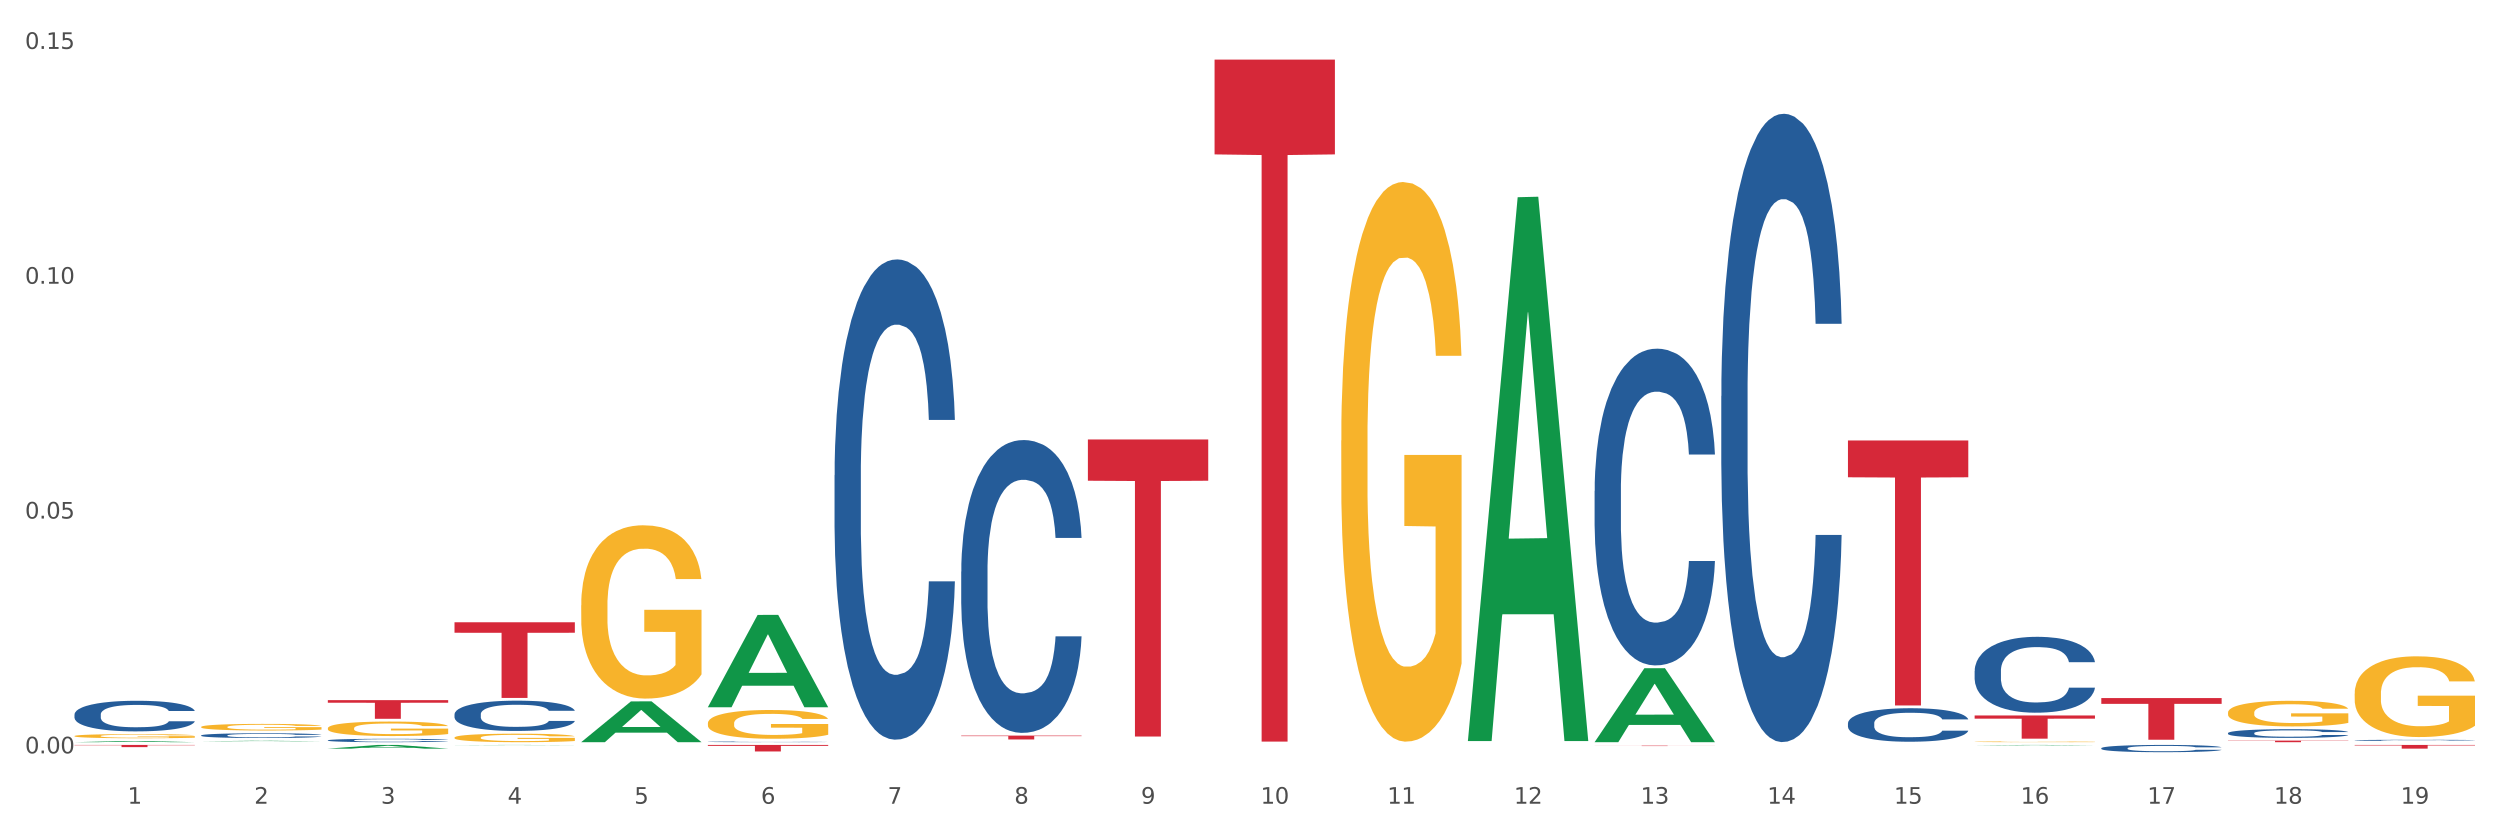 <?xml version="1.0" encoding="utf-8" standalone="no"?>
<!DOCTYPE svg PUBLIC "-//W3C//DTD SVG 1.1//EN"
  "http://www.w3.org/Graphics/SVG/1.1/DTD/svg11.dtd">
<svg xmlns:xlink="http://www.w3.org/1999/xlink" width="1080pt" height="360pt" viewBox="0 0 1080 360" xmlns="http://www.w3.org/2000/svg" version="1.1">
 <rect x="0" y="0" width="1080" height="360" fill="#333333" stroke="none"/>
 <defs>
  <style type="text/css">*{stroke-linejoin: round; stroke-linecap: butt}</style>
 </defs>
 <g id="figure_1">
  <g id="patch_1">
   <path d="M 0 360 
L 1080 360 
L 1080 0 
L 0 0 
z
" style="fill: #ffffff; stroke: #ffffff; stroke-linejoin: miter"/>
  </g>
  <g id="axes_1">
   <g id="matplotlib.axis_1">
    <g id="xtick_1">
     <g id="text_1">
      <!-- 1 -->
      <g style="fill: #4d4d4d" transform="translate(55.115 347.204) scale(0.096 -0.096)">
       <defs>
        <path id="DejaVuSans-31" d="M 794 531 
L 1825 531 
L 1825 4091 
L 703 3866 
L 703 4441 
L 1819 4666 
L 2450 4666 
L 2450 531 
L 3481 531 
L 3481 0 
L 794 0 
L 794 531 
z
" transform="scale(0.016)"/>
       </defs>
       <use xlink:href="#DejaVuSans-31"/>
      </g>
     </g>
    </g>
    <g id="xtick_2">
     <g id="text_2">
      <!-- 2 -->
      <g style="fill: #4d4d4d" transform="translate(109.839 347.204) scale(0.096 -0.096)">
       <defs>
        <path id="DejaVuSans-32" d="M 1228 531 
L 3431 531 
L 3431 0 
L 469 0 
L 469 531 
Q 828 903 1448 1529 
Q 2069 2156 2228 2338 
Q 2531 2678 2651 2914 
Q 2772 3150 2772 3378 
Q 2772 3750 2511 3984 
Q 2250 4219 1831 4219 
Q 1534 4219 1204 4116 
Q 875 4013 500 3803 
L 500 4441 
Q 881 4594 1212 4672 
Q 1544 4750 1819 4750 
Q 2544 4750 2975 4387 
Q 3406 4025 3406 3419 
Q 3406 3131 3298 2873 
Q 3191 2616 2906 2266 
Q 2828 2175 2409 1742 
Q 1991 1309 1228 531 
z
" transform="scale(0.016)"/>
       </defs>
       <use xlink:href="#DejaVuSans-32"/>
      </g>
     </g>
    </g>
    <g id="xtick_3">
     <g id="text_3">
      <!-- 3 -->
      <g style="fill: #4d4d4d" transform="translate(164.564 347.204) scale(0.096 -0.096)">
       <defs>
        <path id="DejaVuSans-33" d="M 2597 2516 
Q 3050 2419 3304 2112 
Q 3559 1806 3559 1356 
Q 3559 666 3084 287 
Q 2609 -91 1734 -91 
Q 1441 -91 1130 -33 
Q 819 25 488 141 
L 488 750 
Q 750 597 1062 519 
Q 1375 441 1716 441 
Q 2309 441 2620 675 
Q 2931 909 2931 1356 
Q 2931 1769 2642 2001 
Q 2353 2234 1838 2234 
L 1294 2234 
L 1294 2753 
L 1863 2753 
Q 2328 2753 2575 2939 
Q 2822 3125 2822 3475 
Q 2822 3834 2567 4026 
Q 2313 4219 1838 4219 
Q 1578 4219 1281 4162 
Q 984 4106 628 3988 
L 628 4550 
Q 988 4650 1302 4700 
Q 1616 4750 1894 4750 
Q 2613 4750 3031 4423 
Q 3450 4097 3450 3541 
Q 3450 3153 3228 2886 
Q 3006 2619 2597 2516 
z
" transform="scale(0.016)"/>
       </defs>
       <use xlink:href="#DejaVuSans-33"/>
      </g>
     </g>
    </g>
    <g id="xtick_4">
     <g id="text_4">
      <!-- 4 -->
      <g style="fill: #4d4d4d" transform="translate(219.288 347.204) scale(0.096 -0.096)">
       <defs>
        <path id="DejaVuSans-34" d="M 2419 4116 
L 825 1625 
L 2419 1625 
L 2419 4116 
z
M 2253 4666 
L 3047 4666 
L 3047 1625 
L 3713 1625 
L 3713 1100 
L 3047 1100 
L 3047 0 
L 2419 0 
L 2419 1100 
L 313 1100 
L 313 1709 
L 2253 4666 
z
" transform="scale(0.016)"/>
       </defs>
       <use xlink:href="#DejaVuSans-34"/>
      </g>
     </g>
    </g>
    <g id="xtick_5">
     <g id="text_5">
      <!-- 5 -->
      <g style="fill: #4d4d4d" transform="translate(274.012 347.204) scale(0.096 -0.096)">
       <defs>
        <path id="DejaVuSans-35" d="M 691 4666 
L 3169 4666 
L 3169 4134 
L 1269 4134 
L 1269 2991 
Q 1406 3038 1543 3061 
Q 1681 3084 1819 3084 
Q 2600 3084 3056 2656 
Q 3513 2228 3513 1497 
Q 3513 744 3044 326 
Q 2575 -91 1722 -91 
Q 1428 -91 1123 -41 
Q 819 9 494 109 
L 494 744 
Q 775 591 1075 516 
Q 1375 441 1709 441 
Q 2250 441 2565 725 
Q 2881 1009 2881 1497 
Q 2881 1984 2565 2268 
Q 2250 2553 1709 2553 
Q 1456 2553 1204 2497 
Q 953 2441 691 2322 
L 691 4666 
z
" transform="scale(0.016)"/>
       </defs>
       <use xlink:href="#DejaVuSans-35"/>
      </g>
     </g>
    </g>
    <g id="xtick_6">
     <g id="text_6">
      <!-- 6 -->
      <g style="fill: #4d4d4d" transform="translate(328.736 347.204) scale(0.096 -0.096)">
       <defs>
        <path id="DejaVuSans-36" d="M 2113 2584 
Q 1688 2584 1439 2293 
Q 1191 2003 1191 1497 
Q 1191 994 1439 701 
Q 1688 409 2113 409 
Q 2538 409 2786 701 
Q 3034 994 3034 1497 
Q 3034 2003 2786 2293 
Q 2538 2584 2113 2584 
z
M 3366 4563 
L 3366 3988 
Q 3128 4100 2886 4159 
Q 2644 4219 2406 4219 
Q 1781 4219 1451 3797 
Q 1122 3375 1075 2522 
Q 1259 2794 1537 2939 
Q 1816 3084 2150 3084 
Q 2853 3084 3261 2657 
Q 3669 2231 3669 1497 
Q 3669 778 3244 343 
Q 2819 -91 2113 -91 
Q 1303 -91 875 529 
Q 447 1150 447 2328 
Q 447 3434 972 4092 
Q 1497 4750 2381 4750 
Q 2619 4750 2861 4703 
Q 3103 4656 3366 4563 
z
" transform="scale(0.016)"/>
       </defs>
       <use xlink:href="#DejaVuSans-36"/>
      </g>
     </g>
    </g>
    <g id="xtick_7">
     <g id="text_7">
      <!-- 7 -->
      <g style="fill: #4d4d4d" transform="translate(383.461 347.204) scale(0.096 -0.096)">
       <defs>
        <path id="DejaVuSans-37" d="M 525 4666 
L 3525 4666 
L 3525 4397 
L 1831 0 
L 1172 0 
L 2766 4134 
L 525 4134 
L 525 4666 
z
" transform="scale(0.016)"/>
       </defs>
       <use xlink:href="#DejaVuSans-37"/>
      </g>
     </g>
    </g>
    <g id="xtick_8">
     <g id="text_8">
      <!-- 8 -->
      <g style="fill: #4d4d4d" transform="translate(438.185 347.204) scale(0.096 -0.096)">
       <defs>
        <path id="DejaVuSans-38" d="M 2034 2216 
Q 1584 2216 1326 1975 
Q 1069 1734 1069 1313 
Q 1069 891 1326 650 
Q 1584 409 2034 409 
Q 2484 409 2743 651 
Q 3003 894 3003 1313 
Q 3003 1734 2745 1975 
Q 2488 2216 2034 2216 
z
M 1403 2484 
Q 997 2584 770 2862 
Q 544 3141 544 3541 
Q 544 4100 942 4425 
Q 1341 4750 2034 4750 
Q 2731 4750 3128 4425 
Q 3525 4100 3525 3541 
Q 3525 3141 3298 2862 
Q 3072 2584 2669 2484 
Q 3125 2378 3379 2068 
Q 3634 1759 3634 1313 
Q 3634 634 3220 271 
Q 2806 -91 2034 -91 
Q 1263 -91 848 271 
Q 434 634 434 1313 
Q 434 1759 690 2068 
Q 947 2378 1403 2484 
z
M 1172 3481 
Q 1172 3119 1398 2916 
Q 1625 2713 2034 2713 
Q 2441 2713 2670 2916 
Q 2900 3119 2900 3481 
Q 2900 3844 2670 4047 
Q 2441 4250 2034 4250 
Q 1625 4250 1398 4047 
Q 1172 3844 1172 3481 
z
" transform="scale(0.016)"/>
       </defs>
       <use xlink:href="#DejaVuSans-38"/>
      </g>
     </g>
    </g>
    <g id="xtick_9">
     <g id="text_9">
      <!-- 9 -->
      <g style="fill: #4d4d4d" transform="translate(492.909 347.204) scale(0.096 -0.096)">
       <defs>
        <path id="DejaVuSans-39" d="M 703 97 
L 703 672 
Q 941 559 1184 500 
Q 1428 441 1663 441 
Q 2288 441 2617 861 
Q 2947 1281 2994 2138 
Q 2813 1869 2534 1725 
Q 2256 1581 1919 1581 
Q 1219 1581 811 2004 
Q 403 2428 403 3163 
Q 403 3881 828 4315 
Q 1253 4750 1959 4750 
Q 2769 4750 3195 4129 
Q 3622 3509 3622 2328 
Q 3622 1225 3098 567 
Q 2575 -91 1691 -91 
Q 1453 -91 1209 -44 
Q 966 3 703 97 
z
M 1959 2075 
Q 2384 2075 2632 2365 
Q 2881 2656 2881 3163 
Q 2881 3666 2632 3958 
Q 2384 4250 1959 4250 
Q 1534 4250 1286 3958 
Q 1038 3666 1038 3163 
Q 1038 2656 1286 2365 
Q 1534 2075 1959 2075 
z
" transform="scale(0.016)"/>
       </defs>
       <use xlink:href="#DejaVuSans-39"/>
      </g>
     </g>
    </g>
    <g id="xtick_10">
     <g id="text_10">
      <!-- 10 -->
      <g style="fill: #4d4d4d" transform="translate(544.58 347.204) scale(0.096 -0.096)">
       <defs>
        <path id="DejaVuSans-30" d="M 2034 4250 
Q 1547 4250 1301 3770 
Q 1056 3291 1056 2328 
Q 1056 1369 1301 889 
Q 1547 409 2034 409 
Q 2525 409 2770 889 
Q 3016 1369 3016 2328 
Q 3016 3291 2770 3770 
Q 2525 4250 2034 4250 
z
M 2034 4750 
Q 2819 4750 3233 4129 
Q 3647 3509 3647 2328 
Q 3647 1150 3233 529 
Q 2819 -91 2034 -91 
Q 1250 -91 836 529 
Q 422 1150 422 2328 
Q 422 3509 836 4129 
Q 1250 4750 2034 4750 
z
" transform="scale(0.016)"/>
       </defs>
       <use xlink:href="#DejaVuSans-31"/>
       <use xlink:href="#DejaVuSans-30" transform="translate(63.623 0)"/>
      </g>
     </g>
    </g>
    <g id="xtick_11">
     <g id="text_11">
      <!-- 11 -->
      <g style="fill: #4d4d4d" transform="translate(599.304 347.204) scale(0.096 -0.096)">
       <use xlink:href="#DejaVuSans-31"/>
       <use xlink:href="#DejaVuSans-31" transform="translate(63.623 0)"/>
      </g>
     </g>
    </g>
    <g id="xtick_12">
     <g id="text_12">
      <!-- 12 -->
      <g style="fill: #4d4d4d" transform="translate(654.028 347.204) scale(0.096 -0.096)">
       <use xlink:href="#DejaVuSans-31"/>
       <use xlink:href="#DejaVuSans-32" transform="translate(63.623 0)"/>
      </g>
     </g>
    </g>
    <g id="xtick_13">
     <g id="text_13">
      <!-- 13 -->
      <g style="fill: #4d4d4d" transform="translate(708.752 347.204) scale(0.096 -0.096)">
       <use xlink:href="#DejaVuSans-31"/>
       <use xlink:href="#DejaVuSans-33" transform="translate(63.623 0)"/>
      </g>
     </g>
    </g>
    <g id="xtick_14">
     <g id="text_14">
      <!-- 14 -->
      <g style="fill: #4d4d4d" transform="translate(763.477 347.204) scale(0.096 -0.096)">
       <use xlink:href="#DejaVuSans-31"/>
       <use xlink:href="#DejaVuSans-34" transform="translate(63.623 0)"/>
      </g>
     </g>
    </g>
    <g id="xtick_15">
     <g id="text_15">
      <!-- 15 -->
      <g style="fill: #4d4d4d" transform="translate(818.201 347.204) scale(0.096 -0.096)">
       <use xlink:href="#DejaVuSans-31"/>
       <use xlink:href="#DejaVuSans-35" transform="translate(63.623 0)"/>
      </g>
     </g>
    </g>
    <g id="xtick_16">
     <g id="text_16">
      <!-- 16 -->
      <g style="fill: #4d4d4d" transform="translate(872.925 347.204) scale(0.096 -0.096)">
       <use xlink:href="#DejaVuSans-31"/>
       <use xlink:href="#DejaVuSans-36" transform="translate(63.623 0)"/>
      </g>
     </g>
    </g>
    <g id="xtick_17">
     <g id="text_17">
      <!-- 17 -->
      <g style="fill: #4d4d4d" transform="translate(927.649 347.204) scale(0.096 -0.096)">
       <use xlink:href="#DejaVuSans-31"/>
       <use xlink:href="#DejaVuSans-37" transform="translate(63.623 0)"/>
      </g>
     </g>
    </g>
    <g id="xtick_18">
     <g id="text_18">
      <!-- 18 -->
      <g style="fill: #4d4d4d" transform="translate(982.374 347.204) scale(0.096 -0.096)">
       <use xlink:href="#DejaVuSans-31"/>
       <use xlink:href="#DejaVuSans-38" transform="translate(63.623 0)"/>
      </g>
     </g>
    </g>
    <g id="xtick_19">
     <g id="text_19">
      <!-- 19 -->
      <g style="fill: #4d4d4d" transform="translate(1037.098 347.204) scale(0.096 -0.096)">
       <use xlink:href="#DejaVuSans-31"/>
       <use xlink:href="#DejaVuSans-39" transform="translate(63.623 0)"/>
      </g>
     </g>
    </g>
    <g id="xtick_20"/>
    <g id="xtick_21"/>
    <g id="xtick_22"/>
    <g id="xtick_23"/>
    <g id="xtick_24"/>
    <g id="xtick_25"/>
    <g id="xtick_26"/>
    <g id="xtick_27"/>
    <g id="xtick_28"/>
    <g id="xtick_29"/>
    <g id="xtick_30"/>
    <g id="xtick_31"/>
    <g id="xtick_32"/>
    <g id="xtick_33"/>
    <g id="xtick_34"/>
    <g id="xtick_35"/>
    <g id="xtick_36"/>
    <g id="xtick_37"/>
   </g>
   <g id="matplotlib.axis_2">
    <g id="ytick_1">
     <g id="text_20">
      <!-- 0.00 -->
      <g style="fill: #4d4d4d" transform="translate(10.8 325.46) scale(0.096 -0.096)">
       <defs>
        <path id="DejaVuSans-2e" d="M 684 794 
L 1344 794 
L 1344 0 
L 684 0 
L 684 794 
z
" transform="scale(0.016)"/>
       </defs>
       <use xlink:href="#DejaVuSans-30"/>
       <use xlink:href="#DejaVuSans-2e" transform="translate(63.623 0)"/>
       <use xlink:href="#DejaVuSans-30" transform="translate(95.41 0)"/>
       <use xlink:href="#DejaVuSans-30" transform="translate(159.033 0)"/>
      </g>
     </g>
    </g>
    <g id="ytick_2">
     <g id="text_21">
      <!-- 0.05 -->
      <g style="fill: #4d4d4d" transform="translate(10.8 224.017) scale(0.096 -0.096)">
       <use xlink:href="#DejaVuSans-30"/>
       <use xlink:href="#DejaVuSans-2e" transform="translate(63.623 0)"/>
       <use xlink:href="#DejaVuSans-30" transform="translate(95.41 0)"/>
       <use xlink:href="#DejaVuSans-35" transform="translate(159.033 0)"/>
      </g>
     </g>
    </g>
    <g id="ytick_3">
     <g id="text_22">
      <!-- 0.10 -->
      <g style="fill: #4d4d4d" transform="translate(10.8 122.574) scale(0.096 -0.096)">
       <use xlink:href="#DejaVuSans-30"/>
       <use xlink:href="#DejaVuSans-2e" transform="translate(63.623 0)"/>
       <use xlink:href="#DejaVuSans-31" transform="translate(95.41 0)"/>
       <use xlink:href="#DejaVuSans-30" transform="translate(159.033 0)"/>
      </g>
     </g>
    </g>
    <g id="ytick_4">
     <g id="text_23">
      <!-- 0.15 -->
      <g style="fill: #4d4d4d" transform="translate(10.8 21.132) scale(0.096 -0.096)">
       <use xlink:href="#DejaVuSans-30"/>
       <use xlink:href="#DejaVuSans-2e" transform="translate(63.623 0)"/>
       <use xlink:href="#DejaVuSans-31" transform="translate(95.41 0)"/>
       <use xlink:href="#DejaVuSans-35" transform="translate(159.033 0)"/>
      </g>
     </g>
    </g>
    <g id="ytick_5"/>
    <g id="ytick_6"/>
    <g id="ytick_7"/>
   </g>
   <g id="PolyCollection_1">
    <path d="M 32.175 320.628 
L 32.229 320.627 
L 53.667 320.111 
L 62.564 320.11 
L 84.163 320.629 
L 73.873 320.629 
L 69.21 320.508 
L 47.075 320.508 
L 46.914 320.51 
L 42.412 320.629 
L 32.175 320.629 
L 32.175 320.628 
L 49.862 320.436 
L 66.423 320.435 
L 58.223 320.221 
L 58.115 320.22 
L 58.008 320.221 
L 49.808 320.435 
L 49.862 320.436 
L 32.175 320.628 
z
" clip-path="url(#p0ae0a3cdd6)" style="fill: #109648"/>
    <path d="M 251.072 320.595 
L 251.126 320.579 
L 272.564 302.997 
L 281.461 302.98 
L 303.06 320.629 
L 292.77 320.629 
L 288.107 316.519 
L 265.972 316.519 
L 265.811 316.585 
L 261.309 320.629 
L 251.072 320.629 
L 251.072 320.595 
L 268.759 314.066 
L 285.32 314.05 
L 277.12 306.742 
L 277.013 306.709 
L 276.905 306.759 
L 268.705 314.05 
L 268.759 314.066 
L 251.072 320.595 
z
" clip-path="url(#p0ae0a3cdd6)" style="fill: #109648"/>
    <path d="M 305.796 305.461 
L 305.85 305.424 
L 327.288 265.646 
L 336.185 265.609 
L 357.784 305.536 
L 347.494 305.536 
L 342.831 296.239 
L 320.696 296.239 
L 320.535 296.389 
L 316.033 305.536 
L 305.796 305.536 
L 305.796 305.461 
L 323.483 290.69 
L 340.044 290.653 
L 331.844 274.119 
L 331.737 274.044 
L 331.63 274.157 
L 323.429 290.653 
L 323.483 290.69 
L 305.796 305.461 
z
" clip-path="url(#p0ae0a3cdd6)" style="fill: #109648"/>
    <path d="M 1017.212 299.644 
L 1017.273 299.612 
L 1017.273 298.465 
L 1017.396 297.478 
L 1018.01 295.089 
L 1018.931 293.114 
L 1019.606 292.062 
L 1020.281 291.202 
L 1021.079 290.342 
L 1022.061 289.45 
L 1023.841 288.144 
L 1024.946 287.475 
L 1026.296 286.774 
L 1028.751 285.755 
L 1030.531 285.182 
L 1032.373 284.704 
L 1035.38 284.13 
L 1037.344 283.875 
L 1039.431 283.684 
L 1041.948 283.557 
L 1043.85 283.525 
L 1048.024 283.621 
L 1051.584 283.907 
L 1053.303 284.13 
L 1055.512 284.513 
L 1056.679 284.767 
L 1058.581 285.277 
L 1060.546 285.946 
L 1061.896 286.519 
L 1063.921 287.603 
L 1065.456 288.686 
L 1066.868 290.024 
L 1067.604 290.947 
L 1068.157 291.807 
L 1068.648 292.795 
L 1069.139 294.356 
L 1058.09 294.356 
L 1057.661 293.241 
L 1056.986 292.19 
L 1056.004 291.17 
L 1055.144 290.533 
L 1053.671 289.737 
L 1052.321 289.227 
L 1050.909 288.845 
L 1049.19 288.526 
L 1047.84 288.367 
L 1045.937 288.24 
L 1042.193 288.272 
L 1039.677 288.526 
L 1037.958 288.845 
L 1036.853 289.132 
L 1035.871 289.45 
L 1034.766 289.896 
L 1033.477 290.565 
L 1032.557 291.17 
L 1031.636 291.935 
L 1030.899 292.699 
L 1030.224 293.591 
L 1029.672 294.547 
L 1029.242 295.535 
L 1028.874 296.745 
L 1028.567 298.752 
L 1028.567 303.116 
L 1028.69 304.104 
L 1028.997 305.41 
L 1029.365 306.397 
L 1029.979 307.576 
L 1030.531 308.372 
L 1031.575 309.519 
L 1032.741 310.475 
L 1033.662 311.08 
L 1034.582 311.59 
L 1036.178 312.291 
L 1037.958 312.864 
L 1039.493 313.214 
L 1041.579 313.533 
L 1042.991 313.66 
L 1044.219 313.724 
L 1047.226 313.724 
L 1049.375 313.629 
L 1051.768 313.406 
L 1053.61 313.119 
L 1055.144 312.768 
L 1056.863 312.195 
L 1057.968 311.653 
L 1057.968 304.996 
L 1044.464 304.964 
L 1044.464 300.536 
L 1069.2 300.536 
L 1069.2 313.533 
L 1068.157 314.202 
L 1066.99 314.807 
L 1065.763 315.349 
L 1063.921 316.018 
L 1061.712 316.655 
L 1059.748 317.101 
L 1057.661 317.483 
L 1055.206 317.833 
L 1052.014 318.152 
L 1050.05 318.279 
L 1047.595 318.375 
L 1044.71 318.407 
L 1042.193 318.343 
L 1039.738 318.184 
L 1037.16 317.897 
L 1034.644 317.483 
L 1032.741 317.069 
L 1030.838 316.559 
L 1028.813 315.89 
L 1027.217 315.253 
L 1025.989 314.68 
L 1024.639 313.947 
L 1023.166 312.991 
L 1022.061 312.131 
L 1021.079 311.239 
L 1020.035 310.093 
L 1019.299 309.105 
L 1018.562 307.863 
L 1018.133 306.939 
L 1017.642 305.505 
L 1017.273 303.498 
L 1017.212 299.644 
z
" clip-path="url(#p0ae0a3cdd6)" style="fill: #f7b32b"/>
    <path d="M 305.796 321.813 
L 357.784 321.813 
L 357.784 322.206 
L 337.334 322.209 
L 337.334 324.643 
L 326.123 324.643 
L 326.123 322.209 
L 305.796 322.206 
L 305.796 321.815 
L 305.796 321.813 
z
" clip-path="url(#p0ae0a3cdd6)" style="fill: #d62839"/>
    <path d="M 415.245 317.792 
L 467.233 317.792 
L 467.233 318.021 
L 446.783 318.023 
L 446.783 319.438 
L 435.572 319.438 
L 435.572 318.023 
L 415.245 318.021 
L 415.245 317.794 
L 415.245 317.792 
z
" clip-path="url(#p0ae0a3cdd6)" style="fill: #d62839"/>
    <path d="M 469.969 189.84 
L 521.957 189.84 
L 521.957 207.677 
L 501.507 207.798 
L 501.507 318.195 
L 490.296 318.195 
L 490.296 207.798 
L 469.969 207.677 
L 469.969 189.961 
L 469.969 189.84 
z
" clip-path="url(#p0ae0a3cdd6)" style="fill: #d62839"/>
    <path d="M 196.348 268.808 
L 248.336 268.808 
L 248.336 273.351 
L 227.886 273.382 
L 227.886 301.503 
L 216.675 301.503 
L 216.675 273.382 
L 196.348 273.351 
L 196.348 268.838 
L 196.348 268.808 
z
" clip-path="url(#p0ae0a3cdd6)" style="fill: #d62839"/>
    <path d="M 579.418 190.347 
L 579.479 190.126 
L 579.479 182.177 
L 579.602 175.333 
L 580.216 158.773 
L 581.136 145.083 
L 581.812 137.797 
L 582.487 131.835 
L 583.285 125.873 
L 584.267 119.691 
L 586.047 110.638 
L 587.152 106.001 
L 588.502 101.144 
L 590.957 94.078 
L 592.737 90.104 
L 594.578 86.792 
L 597.586 82.817 
L 599.55 81.051 
L 601.637 79.726 
L 604.154 78.843 
L 606.056 78.622 
L 610.23 79.284 
L 613.79 81.272 
L 615.509 82.817 
L 617.718 85.467 
L 618.884 87.233 
L 620.787 90.766 
L 622.751 95.403 
L 624.102 99.377 
L 626.127 106.885 
L 627.662 114.392 
L 629.073 123.665 
L 629.81 130.069 
L 630.362 136.03 
L 630.853 142.875 
L 631.344 153.694 
L 620.296 153.694 
L 619.867 145.966 
L 619.191 138.68 
L 618.209 131.614 
L 617.35 127.198 
L 615.877 121.678 
L 614.527 118.145 
L 613.115 115.496 
L 611.396 113.288 
L 610.046 112.184 
L 608.143 111.301 
L 604.399 111.521 
L 601.882 113.288 
L 600.164 115.496 
L 599.059 117.483 
L 598.077 119.691 
L 596.972 122.782 
L 595.683 127.419 
L 594.763 131.614 
L 593.842 136.913 
L 593.105 142.213 
L 592.43 148.395 
L 591.878 155.019 
L 591.448 161.864 
L 591.08 170.254 
L 590.773 184.165 
L 590.773 214.414 
L 590.896 221.259 
L 591.203 230.312 
L 591.571 237.157 
L 592.185 245.326 
L 592.737 250.846 
L 593.78 258.795 
L 594.947 265.419 
L 595.867 269.614 
L 596.788 273.147 
L 598.384 278.005 
L 600.164 281.979 
L 601.698 284.408 
L 603.785 286.616 
L 605.197 287.499 
L 606.425 287.941 
L 609.432 287.941 
L 611.58 287.278 
L 613.974 285.733 
L 615.816 283.745 
L 617.35 281.317 
L 619.069 277.342 
L 620.173 273.589 
L 620.173 227.441 
L 606.67 227.221 
L 606.67 196.529 
L 631.406 196.529 
L 631.406 286.616 
L 630.362 291.253 
L 629.196 295.448 
L 627.969 299.202 
L 626.127 303.838 
L 623.918 308.254 
L 621.953 311.346 
L 619.867 313.995 
L 617.411 316.424 
L 614.22 318.632 
L 612.256 319.515 
L 609.8 320.178 
L 606.916 320.398 
L 604.399 319.957 
L 601.944 318.853 
L 599.366 316.866 
L 596.849 313.995 
L 594.947 311.125 
L 593.044 307.592 
L 591.018 302.955 
L 589.423 298.539 
L 588.195 294.565 
L 586.845 289.486 
L 585.372 282.862 
L 584.267 276.901 
L 583.285 270.718 
L 582.241 262.769 
L 581.505 255.925 
L 580.768 247.313 
L 580.338 240.91 
L 579.847 230.974 
L 579.479 217.064 
L 579.418 190.347 
z
" clip-path="url(#p0ae0a3cdd6)" style="fill: #f7b32b"/>
    <path d="M 853.039 320.453 
L 853.1 320.453 
L 853.1 320.442 
L 853.223 320.433 
L 853.837 320.411 
L 854.758 320.392 
L 855.433 320.382 
L 856.108 320.374 
L 856.906 320.366 
L 857.888 320.358 
L 859.668 320.346 
L 860.773 320.34 
L 862.123 320.333 
L 864.578 320.323 
L 866.358 320.318 
L 868.2 320.314 
L 871.207 320.308 
L 873.171 320.306 
L 875.258 320.304 
L 877.775 320.303 
L 879.678 320.303 
L 883.851 320.303 
L 887.411 320.306 
L 889.13 320.308 
L 891.34 320.312 
L 892.506 320.314 
L 894.409 320.319 
L 896.373 320.325 
L 897.723 320.331 
L 899.749 320.341 
L 901.283 320.351 
L 902.695 320.363 
L 903.431 320.372 
L 903.984 320.38 
L 904.475 320.389 
L 904.966 320.404 
L 893.918 320.404 
L 893.488 320.393 
L 892.813 320.384 
L 891.831 320.374 
L 890.971 320.368 
L 889.498 320.361 
L 888.148 320.356 
L 886.736 320.352 
L 885.018 320.349 
L 883.667 320.348 
L 881.765 320.347 
L 878.02 320.347 
L 875.504 320.349 
L 873.785 320.352 
L 872.68 320.355 
L 871.698 320.358 
L 870.594 320.362 
L 869.305 320.368 
L 868.384 320.374 
L 867.463 320.381 
L 866.727 320.388 
L 866.051 320.397 
L 865.499 320.406 
L 865.069 320.415 
L 864.701 320.426 
L 864.394 320.445 
L 864.394 320.486 
L 864.517 320.495 
L 864.824 320.507 
L 865.192 320.516 
L 865.806 320.527 
L 866.358 320.535 
L 867.402 320.545 
L 868.568 320.554 
L 869.489 320.56 
L 870.409 320.565 
L 872.005 320.571 
L 873.785 320.577 
L 875.32 320.58 
L 877.407 320.583 
L 878.818 320.584 
L 880.046 320.585 
L 883.053 320.585 
L 885.202 320.584 
L 887.596 320.582 
L 889.437 320.579 
L 890.971 320.576 
L 892.69 320.57 
L 893.795 320.565 
L 893.795 320.503 
L 880.291 320.503 
L 880.291 320.462 
L 905.027 320.462 
L 905.027 320.583 
L 903.984 320.589 
L 902.818 320.595 
L 901.59 320.6 
L 899.749 320.606 
L 897.539 320.612 
L 895.575 320.616 
L 893.488 320.62 
L 891.033 320.623 
L 887.841 320.626 
L 885.877 320.627 
L 883.422 320.628 
L 880.537 320.629 
L 878.02 320.628 
L 875.565 320.626 
L 872.987 320.624 
L 870.471 320.62 
L 868.568 320.616 
L 866.665 320.611 
L 864.64 320.605 
L 863.044 320.599 
L 861.816 320.594 
L 860.466 320.587 
L 858.993 320.578 
L 857.888 320.57 
L 856.906 320.562 
L 855.863 320.551 
L 855.126 320.542 
L 854.389 320.53 
L 853.96 320.521 
L 853.469 320.508 
L 853.1 320.489 
L 853.039 320.453 
z
" clip-path="url(#p0ae0a3cdd6)" style="fill: #f7b32b"/>
    <path d="M 962.488 307.866 
L 962.549 307.856 
L 962.549 307.492 
L 962.672 307.179 
L 963.286 306.42 
L 964.206 305.793 
L 964.881 305.459 
L 965.557 305.186 
L 966.355 304.913 
L 967.337 304.63 
L 969.117 304.215 
L 970.221 304.003 
L 971.572 303.78 
L 974.027 303.457 
L 975.807 303.275 
L 977.648 303.123 
L 980.656 302.941 
L 982.62 302.86 
L 984.707 302.799 
L 987.223 302.759 
L 989.126 302.749 
L 993.3 302.779 
L 996.86 302.87 
L 998.579 302.941 
L 1000.788 303.062 
L 1001.954 303.143 
L 1003.857 303.305 
L 1005.821 303.517 
L 1007.172 303.699 
L 1009.197 304.043 
L 1010.732 304.387 
L 1012.143 304.812 
L 1012.88 305.105 
L 1013.432 305.378 
L 1013.923 305.692 
L 1014.414 306.187 
L 1003.366 306.187 
L 1002.936 305.833 
L 1002.261 305.5 
L 1001.279 305.176 
L 1000.42 304.974 
L 998.947 304.721 
L 997.596 304.559 
L 996.185 304.438 
L 994.466 304.337 
L 993.116 304.286 
L 991.213 304.246 
L 987.469 304.256 
L 984.952 304.337 
L 983.234 304.438 
L 982.129 304.529 
L 981.147 304.63 
L 980.042 304.772 
L 978.753 304.984 
L 977.832 305.176 
L 976.912 305.419 
L 976.175 305.662 
L 975.5 305.945 
L 974.948 306.248 
L 974.518 306.562 
L 974.15 306.946 
L 973.843 307.583 
L 973.843 308.969 
L 973.966 309.282 
L 974.272 309.697 
L 974.641 310.01 
L 975.255 310.385 
L 975.807 310.637 
L 976.85 311.002 
L 978.017 311.305 
L 978.937 311.497 
L 979.858 311.659 
L 981.454 311.881 
L 983.234 312.063 
L 984.768 312.175 
L 986.855 312.276 
L 988.267 312.316 
L 989.494 312.337 
L 992.502 312.337 
L 994.65 312.306 
L 997.044 312.235 
L 998.885 312.144 
L 1000.42 312.033 
L 1002.139 311.851 
L 1003.243 311.679 
L 1003.243 309.565 
L 989.74 309.555 
L 989.74 308.149 
L 1014.476 308.149 
L 1014.476 312.276 
L 1013.432 312.488 
L 1012.266 312.68 
L 1011.038 312.852 
L 1009.197 313.065 
L 1006.987 313.267 
L 1005.023 313.409 
L 1002.936 313.53 
L 1000.481 313.641 
L 997.29 313.742 
L 995.325 313.783 
L 992.87 313.813 
L 989.985 313.823 
L 987.469 313.803 
L 985.014 313.752 
L 982.436 313.661 
L 979.919 313.53 
L 978.017 313.398 
L 976.114 313.237 
L 974.088 313.024 
L 972.492 312.822 
L 971.265 312.64 
L 969.915 312.407 
L 968.441 312.104 
L 967.337 311.831 
L 966.355 311.548 
L 965.311 311.184 
L 964.575 310.87 
L 963.838 310.476 
L 963.408 310.182 
L 962.917 309.727 
L 962.549 309.09 
L 962.488 307.866 
z
" clip-path="url(#p0ae0a3cdd6)" style="fill: #f7b32b"/>
    <path d="M 743.591 171.111 
L 743.652 170.863 
L 743.652 163.922 
L 743.836 154.502 
L 744.512 137.15 
L 745.373 124.011 
L 746.848 108.642 
L 747.646 102.197 
L 748.691 95.008 
L 750.842 83.357 
L 753.3 73.442 
L 755.021 67.988 
L 756.311 64.518 
L 759.199 58.32 
L 760.858 55.594 
L 762.579 53.363 
L 764.054 51.875 
L 766.512 50.14 
L 768.478 49.396 
L 770.752 49.149 
L 772.657 49.396 
L 775.177 50.388 
L 778.864 53.363 
L 780.277 55.098 
L 782.182 58.073 
L 784.149 62.039 
L 785.746 66.005 
L 787.59 71.707 
L 789.495 79.143 
L 791.338 88.563 
L 792.629 97.239 
L 793.674 106.411 
L 794.595 117.566 
L 795.271 129.713 
L 795.579 139.876 
L 784.333 139.876 
L 784.026 130.704 
L 783.411 120.789 
L 782.797 114.096 
L 782.121 108.642 
L 781.076 102.445 
L 780.154 98.479 
L 778.618 93.769 
L 777.205 90.794 
L 776.037 89.059 
L 774.624 87.572 
L 771.613 86.084 
L 769.462 86.084 
L 768.11 86.58 
L 766.451 87.819 
L 765.037 89.555 
L 763.378 92.529 
L 762.088 95.752 
L 760.797 99.966 
L 760.06 102.941 
L 758.953 108.394 
L 758.216 112.856 
L 757.233 120.541 
L 756.68 125.995 
L 755.697 140.124 
L 755.266 150.536 
L 755.082 157.725 
L 754.959 165.657 
L 754.959 204.328 
L 755.328 221.68 
L 755.635 229.117 
L 756.127 237.545 
L 757.048 248.452 
L 758.4 259.112 
L 759.814 266.796 
L 760.981 271.506 
L 762.088 274.977 
L 763.194 277.703 
L 764.546 280.182 
L 765.652 281.67 
L 767.311 283.157 
L 769.277 283.901 
L 770.814 283.901 
L 773.948 282.661 
L 775.361 281.422 
L 776.713 279.687 
L 778.188 276.96 
L 779.355 273.985 
L 780.031 271.754 
L 781.138 267.044 
L 781.998 262.086 
L 782.735 256.385 
L 783.227 251.427 
L 783.78 243.99 
L 784.21 235.562 
L 784.333 231.1 
L 795.579 231.1 
L 795.333 240.024 
L 794.903 248.7 
L 794.042 260.351 
L 793.366 267.044 
L 792.322 275.225 
L 791.216 282.166 
L 789.679 289.85 
L 788.266 295.552 
L 786.791 300.509 
L 785.193 304.971 
L 782.305 311.169 
L 781.26 312.904 
L 779.048 315.879 
L 777.327 317.614 
L 774.808 319.349 
L 772.227 320.341 
L 769.523 320.589 
L 767.127 320.093 
L 764.484 318.605 
L 762.825 317.118 
L 760.981 314.887 
L 758.831 311.417 
L 756.803 307.202 
L 754.898 302.245 
L 753.116 296.543 
L 751.456 290.098 
L 749.306 279.439 
L 747.708 269.027 
L 746.54 259.36 
L 745.741 251.179 
L 744.943 240.768 
L 744.512 233.579 
L 743.836 216.227 
L 743.591 200.114 
L 743.591 171.111 
z
" clip-path="url(#p0ae0a3cdd6)" style="fill: #255c99"/>
    <path d="M 688.866 212.106 
L 688.928 211.981 
L 688.928 208.482 
L 689.112 203.734 
L 689.788 194.986 
L 690.648 188.362 
L 692.123 180.614 
L 692.922 177.365 
L 693.967 173.741 
L 696.118 167.867 
L 698.576 162.869 
L 700.296 160.119 
L 701.587 158.37 
L 704.475 155.245 
L 706.134 153.871 
L 707.855 152.746 
L 709.33 151.996 
L 711.788 151.121 
L 713.754 150.747 
L 716.028 150.622 
L 717.933 150.747 
L 720.452 151.246 
L 724.14 152.746 
L 725.553 153.621 
L 727.458 155.12 
L 729.424 157.12 
L 731.022 159.119 
L 732.866 161.994 
L 734.771 165.743 
L 736.614 170.492 
L 737.905 174.866 
L 738.949 179.489 
L 739.871 185.113 
L 740.547 191.237 
L 740.854 196.36 
L 729.609 196.36 
L 729.301 191.736 
L 728.687 186.738 
L 728.072 183.364 
L 727.396 180.614 
L 726.352 177.49 
L 725.43 175.49 
L 723.894 173.116 
L 722.48 171.616 
L 721.313 170.742 
L 719.899 169.992 
L 716.888 169.242 
L 714.737 169.242 
L 713.385 169.492 
L 711.726 170.117 
L 710.313 170.992 
L 708.654 172.491 
L 707.363 174.116 
L 706.073 176.24 
L 705.335 177.74 
L 704.229 180.489 
L 703.492 182.739 
L 702.509 186.613 
L 701.955 189.362 
L 700.972 196.485 
L 700.542 201.734 
L 700.358 205.358 
L 700.235 209.357 
L 700.235 228.852 
L 700.604 237.6 
L 700.911 241.349 
L 701.402 245.598 
L 702.324 251.097 
L 703.676 256.471 
L 705.09 260.345 
L 706.257 262.719 
L 707.363 264.469 
L 708.469 265.843 
L 709.821 267.093 
L 710.927 267.843 
L 712.587 268.593 
L 714.553 268.967 
L 716.089 268.967 
L 719.223 268.343 
L 720.637 267.718 
L 721.989 266.843 
L 723.464 265.468 
L 724.631 263.969 
L 725.307 262.844 
L 726.413 260.47 
L 727.274 257.97 
L 728.011 255.096 
L 728.503 252.596 
L 729.056 248.847 
L 729.486 244.598 
L 729.609 242.349 
L 740.854 242.349 
L 740.609 246.848 
L 740.178 251.222 
L 739.318 257.095 
L 738.642 260.47 
L 737.597 264.594 
L 736.491 268.093 
L 734.955 271.967 
L 733.542 274.841 
L 732.067 277.34 
L 730.469 279.59 
L 727.581 282.714 
L 726.536 283.589 
L 724.324 285.089 
L 722.603 285.963 
L 720.084 286.838 
L 717.503 287.338 
L 714.799 287.463 
L 712.402 287.213 
L 709.76 286.463 
L 708.101 285.713 
L 706.257 284.589 
L 704.106 282.839 
L 702.078 280.715 
L 700.173 278.215 
L 698.391 275.341 
L 696.732 272.092 
L 694.581 266.718 
L 692.984 261.469 
L 691.816 256.596 
L 691.017 252.472 
L 690.218 247.223 
L 689.788 243.599 
L 689.112 234.851 
L 688.866 226.728 
L 688.866 212.106 
z
" clip-path="url(#p0ae0a3cdd6)" style="fill: #255c99"/>
    <path d="M 415.245 246.942 
L 415.306 246.827 
L 415.306 243.592 
L 415.491 239.202 
L 416.167 231.114 
L 417.027 224.991 
L 418.502 217.828 
L 419.301 214.824 
L 420.345 211.474 
L 422.496 206.044 
L 424.954 201.423 
L 426.675 198.881 
L 427.965 197.263 
L 430.854 194.375 
L 432.513 193.104 
L 434.233 192.064 
L 435.708 191.371 
L 438.166 190.563 
L 440.133 190.216 
L 442.407 190.1 
L 444.312 190.216 
L 446.831 190.678 
L 450.518 192.064 
L 451.932 192.873 
L 453.837 194.26 
L 455.803 196.108 
L 457.401 197.957 
L 459.244 200.614 
L 461.149 204.08 
L 462.993 208.47 
L 464.283 212.514 
L 465.328 216.788 
L 466.25 221.987 
L 466.926 227.648 
L 467.233 232.385 
L 455.987 232.385 
L 455.68 228.11 
L 455.066 223.489 
L 454.451 220.37 
L 453.775 217.828 
L 452.73 214.94 
L 451.809 213.091 
L 450.272 210.896 
L 448.859 209.51 
L 447.691 208.701 
L 446.278 208.008 
L 443.267 207.315 
L 441.116 207.315 
L 439.764 207.546 
L 438.105 208.123 
L 436.692 208.932 
L 435.032 210.319 
L 433.742 211.82 
L 432.451 213.784 
L 431.714 215.171 
L 430.608 217.713 
L 429.87 219.792 
L 428.887 223.374 
L 428.334 225.915 
L 427.351 232.501 
L 426.921 237.353 
L 426.736 240.703 
L 426.613 244.4 
L 426.613 262.423 
L 426.982 270.511 
L 427.289 273.977 
L 427.781 277.905 
L 428.703 282.988 
L 430.055 287.956 
L 431.468 291.538 
L 432.636 293.733 
L 433.742 295.35 
L 434.848 296.621 
L 436.2 297.776 
L 437.306 298.469 
L 438.965 299.163 
L 440.932 299.509 
L 442.468 299.509 
L 445.602 298.932 
L 447.015 298.354 
L 448.367 297.545 
L 449.842 296.274 
L 451.01 294.888 
L 451.686 293.848 
L 452.792 291.653 
L 453.652 289.342 
L 454.39 286.685 
L 454.881 284.375 
L 455.434 280.909 
L 455.864 276.981 
L 455.987 274.901 
L 467.233 274.901 
L 466.987 279.06 
L 466.557 283.104 
L 465.697 288.534 
L 465.021 291.653 
L 463.976 295.466 
L 462.87 298.701 
L 461.334 302.282 
L 459.92 304.939 
L 458.445 307.25 
L 456.848 309.329 
L 453.959 312.218 
L 452.915 313.027 
L 450.702 314.413 
L 448.982 315.222 
L 446.462 316.03 
L 443.881 316.492 
L 441.178 316.608 
L 438.781 316.377 
L 436.138 315.684 
L 434.479 314.991 
L 432.636 313.951 
L 430.485 312.333 
L 428.457 310.369 
L 426.552 308.059 
L 424.77 305.401 
L 423.111 302.398 
L 420.96 297.43 
L 419.362 292.577 
L 418.195 288.072 
L 417.396 284.259 
L 416.597 279.407 
L 416.167 276.056 
L 415.491 267.969 
L 415.245 260.459 
L 415.245 246.942 
z
" clip-path="url(#p0ae0a3cdd6)" style="fill: #255c99"/>
    <path d="M 360.521 205.29 
L 360.582 205.101 
L 360.582 199.795 
L 360.766 192.595 
L 361.442 179.332 
L 362.303 169.289 
L 363.778 157.542 
L 364.576 152.615 
L 365.621 147.12 
L 367.772 138.215 
L 370.23 130.636 
L 371.951 126.467 
L 373.241 123.815 
L 376.129 119.078 
L 377.789 116.994 
L 379.509 115.288 
L 380.984 114.151 
L 383.442 112.825 
L 385.409 112.257 
L 387.682 112.067 
L 389.587 112.257 
L 392.107 113.015 
L 395.794 115.288 
L 397.207 116.615 
L 399.112 118.888 
L 401.079 121.92 
L 402.676 124.952 
L 404.52 129.31 
L 406.425 134.994 
L 408.269 142.194 
L 409.559 148.826 
L 410.604 155.836 
L 411.525 164.363 
L 412.201 173.647 
L 412.509 181.416 
L 401.263 181.416 
L 400.956 174.405 
L 400.341 166.826 
L 399.727 161.71 
L 399.051 157.542 
L 398.006 152.805 
L 397.084 149.773 
L 395.548 146.173 
L 394.135 143.899 
L 392.967 142.573 
L 391.554 141.436 
L 388.543 140.299 
L 386.392 140.299 
L 385.04 140.678 
L 383.381 141.626 
L 381.967 142.952 
L 380.308 145.226 
L 379.018 147.689 
L 377.727 150.91 
L 376.99 153.184 
L 375.884 157.352 
L 375.146 160.763 
L 374.163 166.637 
L 373.61 170.805 
L 372.627 181.605 
L 372.196 189.563 
L 372.012 195.058 
L 371.889 201.121 
L 371.889 230.68 
L 372.258 243.943 
L 372.565 249.628 
L 373.057 256.07 
L 373.979 264.407 
L 375.33 272.554 
L 376.744 278.428 
L 377.911 282.028 
L 379.018 284.681 
L 380.124 286.765 
L 381.476 288.66 
L 382.582 289.797 
L 384.241 290.934 
L 386.207 291.502 
L 387.744 291.502 
L 390.878 290.555 
L 392.291 289.607 
L 393.643 288.281 
L 395.118 286.197 
L 396.285 283.923 
L 396.961 282.218 
L 398.068 278.618 
L 398.928 274.828 
L 399.665 270.47 
L 400.157 266.681 
L 400.71 260.996 
L 401.14 254.554 
L 401.263 251.143 
L 412.509 251.143 
L 412.263 257.965 
L 411.833 264.596 
L 410.972 273.502 
L 410.296 278.618 
L 409.252 284.87 
L 408.146 290.176 
L 406.609 296.05 
L 405.196 300.408 
L 403.721 304.197 
L 402.123 307.608 
L 399.235 312.345 
L 398.19 313.671 
L 395.978 315.945 
L 394.258 317.271 
L 391.738 318.597 
L 389.157 319.355 
L 386.453 319.545 
L 384.057 319.166 
L 381.414 318.029 
L 379.755 316.892 
L 377.911 315.187 
L 375.761 312.534 
L 373.733 309.313 
L 371.828 305.523 
L 370.046 301.165 
L 368.386 296.239 
L 366.236 288.092 
L 364.638 280.134 
L 363.47 272.744 
L 362.671 266.491 
L 361.873 258.533 
L 361.442 253.038 
L 360.766 239.775 
L 360.521 227.459 
L 360.521 205.29 
z
" clip-path="url(#p0ae0a3cdd6)" style="fill: #255c99"/>
    <path d="M 305.796 320.465 
L 305.858 320.465 
L 305.858 320.457 
L 306.042 320.447 
L 306.718 320.428 
L 307.578 320.413 
L 309.053 320.396 
L 309.852 320.389 
L 310.897 320.382 
L 313.048 320.369 
L 315.506 320.358 
L 317.226 320.352 
L 318.517 320.348 
L 321.405 320.341 
L 323.064 320.338 
L 324.785 320.336 
L 326.26 320.334 
L 328.718 320.332 
L 330.684 320.332 
L 332.958 320.331 
L 334.863 320.332 
L 337.382 320.333 
L 341.07 320.336 
L 342.483 320.338 
L 344.388 320.341 
L 346.354 320.345 
L 347.952 320.35 
L 349.796 320.356 
L 351.701 320.364 
L 353.544 320.374 
L 354.835 320.384 
L 355.879 320.394 
L 356.801 320.406 
L 357.477 320.42 
L 357.784 320.431 
L 346.539 320.431 
L 346.232 320.421 
L 345.617 320.41 
L 345.002 320.402 
L 344.327 320.396 
L 343.282 320.39 
L 342.36 320.385 
L 340.824 320.38 
L 339.41 320.377 
L 338.243 320.375 
L 336.829 320.373 
L 333.818 320.372 
L 331.667 320.372 
L 330.316 320.372 
L 328.656 320.374 
L 327.243 320.376 
L 325.584 320.379 
L 324.293 320.382 
L 323.003 320.387 
L 322.265 320.39 
L 321.159 320.396 
L 320.422 320.401 
L 319.439 320.409 
L 318.886 320.415 
L 317.902 320.431 
L 317.472 320.442 
L 317.288 320.45 
L 317.165 320.459 
L 317.165 320.501 
L 317.534 320.52 
L 317.841 320.528 
L 318.332 320.538 
L 319.254 320.55 
L 320.606 320.561 
L 322.02 320.57 
L 323.187 320.575 
L 324.293 320.579 
L 325.399 320.582 
L 326.751 320.584 
L 327.857 320.586 
L 329.517 320.588 
L 331.483 320.588 
L 333.019 320.588 
L 336.153 320.587 
L 337.567 320.586 
L 338.919 320.584 
L 340.394 320.581 
L 341.561 320.578 
L 342.237 320.575 
L 343.343 320.57 
L 344.204 320.564 
L 344.941 320.558 
L 345.433 320.553 
L 345.986 320.545 
L 346.416 320.535 
L 346.539 320.531 
L 357.784 320.531 
L 357.539 320.54 
L 357.108 320.55 
L 356.248 320.563 
L 355.572 320.57 
L 354.527 320.579 
L 353.421 320.586 
L 351.885 320.595 
L 350.472 320.601 
L 348.997 320.607 
L 347.399 320.611 
L 344.511 320.618 
L 343.466 320.62 
L 341.254 320.623 
L 339.533 320.625 
L 337.014 320.627 
L 334.433 320.628 
L 331.729 320.629 
L 329.332 320.628 
L 326.69 320.626 
L 325.031 320.625 
L 323.187 320.622 
L 321.036 320.618 
L 319.008 320.614 
L 317.103 320.608 
L 315.321 320.602 
L 313.662 320.595 
L 311.511 320.583 
L 309.914 320.572 
L 308.746 320.561 
L 307.947 320.553 
L 307.148 320.541 
L 306.718 320.533 
L 306.042 320.514 
L 305.796 320.497 
L 305.796 320.465 
z
" clip-path="url(#p0ae0a3cdd6)" style="fill: #255c99"/>
    <path d="M 1017.212 321.813 
L 1069.2 321.813 
L 1069.2 322.035 
L 1048.75 322.036 
L 1048.75 323.409 
L 1037.539 323.409 
L 1037.539 322.036 
L 1017.212 322.035 
L 1017.212 321.814 
L 1017.212 321.813 
z
" clip-path="url(#p0ae0a3cdd6)" style="fill: #d62839"/>
    <path d="M 86.899 317.692 
L 86.961 317.69 
L 86.961 317.637 
L 87.145 317.566 
L 87.821 317.435 
L 88.681 317.335 
L 90.156 317.219 
L 90.955 317.17 
L 92 317.116 
L 94.151 317.028 
L 96.609 316.952 
L 98.329 316.911 
L 99.62 316.885 
L 102.508 316.838 
L 104.167 316.817 
L 105.888 316.8 
L 107.363 316.789 
L 109.821 316.776 
L 111.787 316.77 
L 114.061 316.769 
L 115.966 316.77 
L 118.485 316.778 
L 122.172 316.8 
L 123.586 316.814 
L 125.491 316.836 
L 127.457 316.866 
L 129.055 316.896 
L 130.899 316.939 
L 132.804 316.996 
L 134.647 317.067 
L 135.938 317.133 
L 136.982 317.202 
L 137.904 317.286 
L 138.58 317.378 
L 138.887 317.455 
L 127.642 317.455 
L 127.334 317.386 
L 126.72 317.311 
L 126.105 317.26 
L 125.429 317.219 
L 124.385 317.172 
L 123.463 317.142 
L 121.927 317.106 
L 120.513 317.084 
L 119.346 317.071 
L 117.932 317.059 
L 114.921 317.048 
L 112.77 317.048 
L 111.418 317.052 
L 109.759 317.061 
L 108.346 317.074 
L 106.687 317.097 
L 105.396 317.121 
L 104.106 317.153 
L 103.368 317.176 
L 102.262 317.217 
L 101.525 317.251 
L 100.542 317.309 
L 99.988 317.35 
L 99.005 317.457 
L 98.575 317.536 
L 98.391 317.59 
L 98.268 317.651 
L 98.268 317.943 
L 98.637 318.075 
L 98.944 318.131 
L 99.435 318.195 
L 100.357 318.277 
L 101.709 318.358 
L 103.122 318.416 
L 104.29 318.452 
L 105.396 318.478 
L 106.502 318.499 
L 107.854 318.518 
L 108.96 318.529 
L 110.62 318.54 
L 112.586 318.546 
L 114.122 318.546 
L 117.256 318.536 
L 118.67 318.527 
L 120.022 318.514 
L 121.497 318.493 
L 122.664 318.471 
L 123.34 318.454 
L 124.446 318.418 
L 125.307 318.381 
L 126.044 318.337 
L 126.536 318.3 
L 127.089 318.244 
L 127.519 318.18 
L 127.642 318.146 
L 138.887 318.146 
L 138.642 318.214 
L 138.211 318.279 
L 137.351 318.367 
L 136.675 318.418 
L 135.63 318.48 
L 134.524 318.533 
L 132.988 318.591 
L 131.575 318.634 
L 130.1 318.671 
L 128.502 318.705 
L 125.614 318.752 
L 124.569 318.765 
L 122.357 318.788 
L 120.636 318.801 
L 118.117 318.814 
L 115.536 318.822 
L 112.832 318.823 
L 110.435 318.82 
L 107.793 318.808 
L 106.134 318.797 
L 104.29 318.78 
L 102.139 318.754 
L 100.111 318.722 
L 98.206 318.685 
L 96.424 318.641 
L 94.765 318.593 
L 92.614 318.512 
L 91.017 318.433 
L 89.849 318.36 
L 89.05 318.298 
L 88.251 318.219 
L 87.821 318.165 
L 87.145 318.033 
L 86.899 317.911 
L 86.899 317.692 
z
" clip-path="url(#p0ae0a3cdd6)" style="fill: #255c99"/>
    <path d="M 141.624 319.817 
L 141.685 319.815 
L 141.685 319.778 
L 141.869 319.726 
L 142.545 319.632 
L 143.406 319.561 
L 144.88 319.477 
L 145.679 319.442 
L 146.724 319.403 
L 148.875 319.34 
L 151.333 319.286 
L 153.054 319.256 
L 154.344 319.238 
L 157.232 319.204 
L 158.891 319.189 
L 160.612 319.177 
L 162.087 319.169 
L 164.545 319.16 
L 166.511 319.155 
L 168.785 319.154 
L 170.69 319.155 
L 173.21 319.161 
L 176.897 319.177 
L 178.31 319.186 
L 180.215 319.203 
L 182.182 319.224 
L 183.779 319.246 
L 185.623 319.277 
L 187.528 319.317 
L 189.371 319.368 
L 190.662 319.415 
L 191.707 319.465 
L 192.628 319.526 
L 193.304 319.592 
L 193.612 319.647 
L 182.366 319.647 
L 182.059 319.597 
L 181.444 319.543 
L 180.83 319.507 
L 180.154 319.477 
L 179.109 319.444 
L 178.187 319.422 
L 176.651 319.396 
L 175.238 319.38 
L 174.07 319.371 
L 172.657 319.363 
L 169.645 319.355 
L 167.495 319.355 
L 166.143 319.357 
L 164.484 319.364 
L 163.07 319.374 
L 161.411 319.39 
L 160.12 319.407 
L 158.83 319.43 
L 158.093 319.446 
L 156.986 319.476 
L 156.249 319.5 
L 155.266 319.542 
L 154.713 319.572 
L 153.73 319.648 
L 153.299 319.705 
L 153.115 319.744 
L 152.992 319.787 
L 152.992 319.997 
L 153.361 320.091 
L 153.668 320.132 
L 154.16 320.177 
L 155.081 320.237 
L 156.433 320.295 
L 157.847 320.336 
L 159.014 320.362 
L 160.12 320.381 
L 161.227 320.396 
L 162.579 320.409 
L 163.685 320.417 
L 165.344 320.425 
L 167.31 320.429 
L 168.847 320.429 
L 171.981 320.423 
L 173.394 320.416 
L 174.746 320.406 
L 176.221 320.392 
L 177.388 320.375 
L 178.064 320.363 
L 179.17 320.338 
L 180.031 320.311 
L 180.768 320.28 
L 181.26 320.253 
L 181.813 320.212 
L 182.243 320.167 
L 182.366 320.142 
L 193.612 320.142 
L 193.366 320.191 
L 192.936 320.238 
L 192.075 320.301 
L 191.399 320.338 
L 190.355 320.382 
L 189.249 320.42 
L 187.712 320.462 
L 186.299 320.493 
L 184.824 320.519 
L 183.226 320.544 
L 180.338 320.577 
L 179.293 320.587 
L 177.081 320.603 
L 175.36 320.612 
L 172.841 320.622 
L 170.26 320.627 
L 167.556 320.629 
L 165.16 320.626 
L 162.517 320.618 
L 160.858 320.61 
L 159.014 320.598 
L 156.864 320.579 
L 154.836 320.556 
L 152.931 320.529 
L 151.149 320.498 
L 149.489 320.463 
L 147.339 320.405 
L 145.741 320.348 
L 144.573 320.296 
L 143.774 320.252 
L 142.975 320.195 
L 142.545 320.156 
L 141.869 320.062 
L 141.624 319.974 
L 141.624 319.817 
z
" clip-path="url(#p0ae0a3cdd6)" style="fill: #255c99"/>
    <path d="M 196.348 308.565 
L 196.409 308.553 
L 196.409 308.219 
L 196.594 307.765 
L 197.27 306.929 
L 198.13 306.295 
L 199.605 305.555 
L 200.404 305.244 
L 201.448 304.898 
L 203.599 304.336 
L 206.057 303.858 
L 207.778 303.595 
L 209.068 303.428 
L 211.957 303.129 
L 213.616 302.998 
L 215.336 302.89 
L 216.811 302.819 
L 219.269 302.735 
L 221.236 302.699 
L 223.509 302.687 
L 225.414 302.699 
L 227.934 302.747 
L 231.621 302.89 
L 233.034 302.974 
L 234.939 303.117 
L 236.906 303.308 
L 238.504 303.5 
L 240.347 303.774 
L 242.252 304.133 
L 244.096 304.587 
L 245.386 305.005 
L 246.431 305.447 
L 247.353 305.985 
L 248.029 306.57 
L 248.336 307.06 
L 237.09 307.06 
L 236.783 306.618 
L 236.168 306.14 
L 235.554 305.817 
L 234.878 305.555 
L 233.833 305.256 
L 232.912 305.065 
L 231.375 304.838 
L 229.962 304.694 
L 228.794 304.611 
L 227.381 304.539 
L 224.37 304.467 
L 222.219 304.467 
L 220.867 304.491 
L 219.208 304.551 
L 217.794 304.635 
L 216.135 304.778 
L 214.845 304.933 
L 213.554 305.136 
L 212.817 305.28 
L 211.711 305.543 
L 210.973 305.758 
L 209.99 306.128 
L 209.437 306.391 
L 208.454 307.072 
L 208.024 307.574 
L 207.839 307.92 
L 207.716 308.303 
L 207.716 310.166 
L 208.085 311.003 
L 208.392 311.361 
L 208.884 311.767 
L 209.806 312.293 
L 211.158 312.807 
L 212.571 313.177 
L 213.739 313.404 
L 214.845 313.572 
L 215.951 313.703 
L 217.303 313.822 
L 218.409 313.894 
L 220.068 313.966 
L 222.035 314.002 
L 223.571 314.002 
L 226.705 313.942 
L 228.118 313.882 
L 229.47 313.799 
L 230.945 313.667 
L 232.113 313.524 
L 232.789 313.416 
L 233.895 313.189 
L 234.755 312.95 
L 235.492 312.675 
L 235.984 312.437 
L 236.537 312.078 
L 236.967 311.672 
L 237.09 311.457 
L 248.336 311.457 
L 248.09 311.887 
L 247.66 312.305 
L 246.8 312.867 
L 246.124 313.189 
L 245.079 313.583 
L 243.973 313.918 
L 242.437 314.288 
L 241.023 314.563 
L 239.548 314.802 
L 237.951 315.017 
L 235.062 315.316 
L 234.018 315.4 
L 231.805 315.543 
L 230.085 315.627 
L 227.565 315.71 
L 224.984 315.758 
L 222.28 315.77 
L 219.884 315.746 
L 217.241 315.674 
L 215.582 315.603 
L 213.739 315.495 
L 211.588 315.328 
L 209.56 315.125 
L 207.655 314.886 
L 205.873 314.611 
L 204.214 314.3 
L 202.063 313.787 
L 200.465 313.285 
L 199.298 312.819 
L 198.499 312.425 
L 197.7 311.923 
L 197.27 311.576 
L 196.594 310.74 
L 196.348 309.963 
L 196.348 308.565 
z
" clip-path="url(#p0ae0a3cdd6)" style="fill: #255c99"/>
    <path d="M 962.488 319.954 
L 1014.476 319.954 
L 1014.476 320.047 
L 994.025 320.048 
L 994.025 320.629 
L 982.815 320.629 
L 982.815 320.048 
L 962.488 320.047 
L 962.488 319.954 
L 962.488 319.954 
z
" clip-path="url(#p0ae0a3cdd6)" style="fill: #d62839"/>
    <path d="M 907.763 301.552 
L 959.751 301.552 
L 959.751 304.057 
L 939.301 304.074 
L 939.301 319.575 
L 928.09 319.575 
L 928.09 304.074 
L 907.763 304.057 
L 907.763 301.569 
L 907.763 301.552 
z
" clip-path="url(#p0ae0a3cdd6)" style="fill: #d62839"/>
    <path d="M 853.039 309.074 
L 905.027 309.074 
L 905.027 310.469 
L 884.577 310.479 
L 884.577 319.118 
L 873.366 319.118 
L 873.366 310.479 
L 853.039 310.469 
L 853.039 309.083 
L 853.039 309.074 
z
" clip-path="url(#p0ae0a3cdd6)" style="fill: #d62839"/>
    <path d="M 251.072 261.52 
L 251.133 261.452 
L 251.133 258.99 
L 251.256 256.87 
L 251.87 251.741 
L 252.791 247.502 
L 253.466 245.245 
L 254.141 243.399 
L 254.939 241.553 
L 255.921 239.638 
L 257.701 236.834 
L 258.806 235.398 
L 260.156 233.894 
L 262.611 231.706 
L 264.391 230.475 
L 266.233 229.449 
L 269.24 228.218 
L 271.204 227.671 
L 273.291 227.261 
L 275.808 226.988 
L 277.711 226.919 
L 281.884 227.124 
L 285.444 227.74 
L 287.163 228.218 
L 289.373 229.039 
L 290.539 229.586 
L 292.442 230.68 
L 294.406 232.116 
L 295.756 233.347 
L 297.782 235.672 
L 299.316 237.997 
L 300.728 240.869 
L 301.464 242.852 
L 302.017 244.698 
L 302.508 246.818 
L 302.999 250.169 
L 291.951 250.169 
L 291.521 247.775 
L 290.846 245.519 
L 289.864 243.331 
L 289.004 241.963 
L 287.531 240.253 
L 286.181 239.159 
L 284.769 238.339 
L 283.051 237.655 
L 281.7 237.313 
L 279.797 237.04 
L 276.053 237.108 
L 273.537 237.655 
L 271.818 238.339 
L 270.713 238.954 
L 269.731 239.638 
L 268.627 240.595 
L 267.338 242.031 
L 266.417 243.331 
L 265.496 244.972 
L 264.76 246.613 
L 264.084 248.528 
L 263.532 250.579 
L 263.102 252.699 
L 262.734 255.297 
L 262.427 259.605 
L 262.427 268.973 
L 262.55 271.093 
L 262.857 273.897 
L 263.225 276.017 
L 263.839 278.547 
L 264.391 280.256 
L 265.435 282.718 
L 266.601 284.769 
L 267.522 286.069 
L 268.442 287.163 
L 270.038 288.667 
L 271.818 289.898 
L 273.353 290.65 
L 275.44 291.334 
L 276.851 291.607 
L 278.079 291.744 
L 281.086 291.744 
L 283.235 291.539 
L 285.629 291.06 
L 287.47 290.445 
L 289.004 289.693 
L 290.723 288.462 
L 291.828 287.299 
L 291.828 273.008 
L 278.324 272.939 
L 278.324 263.435 
L 303.06 263.435 
L 303.06 291.334 
L 302.017 292.77 
L 300.851 294.069 
L 299.623 295.232 
L 297.782 296.668 
L 295.572 298.035 
L 293.608 298.993 
L 291.521 299.813 
L 289.066 300.565 
L 285.874 301.249 
L 283.91 301.523 
L 281.455 301.728 
L 278.57 301.796 
L 276.053 301.659 
L 273.598 301.318 
L 271.02 300.702 
L 268.504 299.813 
L 266.601 298.924 
L 264.698 297.83 
L 262.673 296.394 
L 261.077 295.026 
L 259.849 293.796 
L 258.499 292.223 
L 257.026 290.171 
L 255.921 288.325 
L 254.939 286.41 
L 253.896 283.949 
L 253.159 281.829 
L 252.422 279.162 
L 251.993 277.179 
L 251.502 274.102 
L 251.133 269.794 
L 251.072 261.52 
z
" clip-path="url(#p0ae0a3cdd6)" style="fill: #f7b32b"/>
    <path d="M 196.348 318.652 
L 196.409 318.649 
L 196.409 318.528 
L 196.532 318.424 
L 197.146 318.172 
L 198.066 317.964 
L 198.742 317.853 
L 199.417 317.763 
L 200.215 317.672 
L 201.197 317.578 
L 202.977 317.441 
L 204.082 317.37 
L 205.432 317.296 
L 207.887 317.189 
L 209.667 317.129 
L 211.508 317.078 
L 214.516 317.018 
L 216.48 316.991 
L 218.567 316.971 
L 221.084 316.957 
L 222.986 316.954 
L 227.16 316.964 
L 230.72 316.994 
L 232.439 317.018 
L 234.648 317.058 
L 235.815 317.085 
L 237.717 317.139 
L 239.681 317.209 
L 241.032 317.27 
L 243.057 317.384 
L 244.592 317.498 
L 246.003 317.639 
L 246.74 317.736 
L 247.292 317.827 
L 247.783 317.931 
L 248.275 318.095 
L 237.226 318.095 
L 236.797 317.978 
L 236.121 317.867 
L 235.139 317.759 
L 234.28 317.692 
L 232.807 317.608 
L 231.457 317.555 
L 230.045 317.515 
L 228.326 317.481 
L 226.976 317.464 
L 225.073 317.451 
L 221.329 317.454 
L 218.813 317.481 
L 217.094 317.515 
L 215.989 317.545 
L 215.007 317.578 
L 213.902 317.625 
L 212.613 317.696 
L 211.693 317.759 
L 210.772 317.84 
L 210.035 317.921 
L 209.36 318.015 
L 208.808 318.115 
L 208.378 318.219 
L 208.01 318.347 
L 207.703 318.558 
L 207.703 319.018 
L 207.826 319.122 
L 208.133 319.259 
L 208.501 319.363 
L 209.115 319.488 
L 209.667 319.572 
L 210.711 319.692 
L 211.877 319.793 
L 212.797 319.857 
L 213.718 319.91 
L 215.314 319.984 
L 217.094 320.045 
L 218.628 320.082 
L 220.715 320.115 
L 222.127 320.129 
L 223.355 320.135 
L 226.362 320.135 
L 228.51 320.125 
L 230.904 320.102 
L 232.746 320.072 
L 234.28 320.035 
L 235.999 319.974 
L 237.104 319.917 
L 237.104 319.216 
L 223.6 319.212 
L 223.6 318.746 
L 248.336 318.746 
L 248.336 320.115 
L 247.292 320.186 
L 246.126 320.249 
L 244.899 320.306 
L 243.057 320.377 
L 240.848 320.444 
L 238.884 320.491 
L 236.797 320.531 
L 234.341 320.568 
L 231.15 320.602 
L 229.186 320.615 
L 226.73 320.625 
L 223.846 320.629 
L 221.329 320.622 
L 218.874 320.605 
L 216.296 320.575 
L 213.779 320.531 
L 211.877 320.488 
L 209.974 320.434 
L 207.948 320.363 
L 206.353 320.296 
L 205.125 320.236 
L 203.775 320.159 
L 202.302 320.058 
L 201.197 319.967 
L 200.215 319.874 
L 199.171 319.753 
L 198.435 319.649 
L 197.698 319.518 
L 197.269 319.421 
L 196.777 319.27 
L 196.409 319.058 
L 196.348 318.652 
z
" clip-path="url(#p0ae0a3cdd6)" style="fill: #f7b32b"/>
    <path d="M 141.624 314.605 
L 141.685 314.6 
L 141.685 314.394 
L 141.808 314.217 
L 142.421 313.788 
L 143.342 313.434 
L 144.017 313.246 
L 144.693 313.091 
L 145.49 312.937 
L 146.472 312.777 
L 148.252 312.543 
L 149.357 312.423 
L 150.708 312.297 
L 153.163 312.115 
L 154.943 312.012 
L 156.784 311.926 
L 159.792 311.823 
L 161.756 311.778 
L 163.843 311.743 
L 166.359 311.72 
L 168.262 311.715 
L 172.436 311.732 
L 175.996 311.783 
L 177.714 311.823 
L 179.924 311.892 
L 181.09 311.938 
L 182.993 312.029 
L 184.957 312.149 
L 186.308 312.252 
L 188.333 312.446 
L 189.867 312.64 
L 191.279 312.88 
L 192.016 313.046 
L 192.568 313.2 
L 193.059 313.377 
L 193.55 313.657 
L 182.502 313.657 
L 182.072 313.457 
L 181.397 313.269 
L 180.415 313.086 
L 179.556 312.972 
L 178.083 312.829 
L 176.732 312.737 
L 175.321 312.669 
L 173.602 312.612 
L 172.252 312.583 
L 170.349 312.56 
L 166.605 312.566 
L 164.088 312.612 
L 162.37 312.669 
L 161.265 312.72 
L 160.283 312.777 
L 159.178 312.857 
L 157.889 312.977 
L 156.968 313.086 
L 156.048 313.223 
L 155.311 313.36 
L 154.636 313.52 
L 154.083 313.691 
L 153.654 313.868 
L 153.286 314.085 
L 152.979 314.445 
L 152.979 315.228 
L 153.101 315.405 
L 153.408 315.639 
L 153.777 315.816 
L 154.39 316.028 
L 154.943 316.17 
L 155.986 316.376 
L 157.152 316.548 
L 158.073 316.656 
L 158.994 316.747 
L 160.59 316.873 
L 162.37 316.976 
L 163.904 317.039 
L 165.991 317.096 
L 167.403 317.119 
L 168.63 317.13 
L 171.638 317.13 
L 173.786 317.113 
L 176.18 317.073 
L 178.021 317.022 
L 179.556 316.959 
L 181.274 316.856 
L 182.379 316.759 
L 182.379 315.565 
L 168.876 315.559 
L 168.876 314.765 
L 193.612 314.765 
L 193.612 317.096 
L 192.568 317.216 
L 191.402 317.324 
L 190.174 317.422 
L 188.333 317.541 
L 186.123 317.656 
L 184.159 317.736 
L 182.072 317.804 
L 179.617 317.867 
L 176.425 317.924 
L 174.461 317.947 
L 172.006 317.964 
L 169.121 317.97 
L 166.605 317.958 
L 164.15 317.93 
L 161.572 317.879 
L 159.055 317.804 
L 157.152 317.73 
L 155.25 317.639 
L 153.224 317.519 
L 151.628 317.404 
L 150.401 317.302 
L 149.05 317.17 
L 147.577 316.999 
L 146.472 316.845 
L 145.49 316.685 
L 144.447 316.479 
L 143.71 316.302 
L 142.974 316.079 
L 142.544 315.913 
L 142.053 315.656 
L 141.685 315.296 
L 141.624 314.605 
z
" clip-path="url(#p0ae0a3cdd6)" style="fill: #f7b32b"/>
    <path d="M 86.899 314.046 
L 86.961 314.043 
L 86.961 313.949 
L 87.083 313.868 
L 87.697 313.672 
L 88.618 313.51 
L 89.293 313.424 
L 89.968 313.353 
L 90.766 313.283 
L 91.748 313.21 
L 93.528 313.103 
L 94.633 313.048 
L 95.983 312.99 
L 98.439 312.907 
L 100.219 312.86 
L 102.06 312.82 
L 105.067 312.773 
L 107.032 312.753 
L 109.118 312.737 
L 111.635 312.726 
L 113.538 312.724 
L 117.712 312.732 
L 121.272 312.755 
L 122.99 312.773 
L 125.2 312.805 
L 126.366 312.826 
L 128.269 312.867 
L 130.233 312.922 
L 131.583 312.969 
L 133.609 313.058 
L 135.143 313.147 
L 136.555 313.257 
L 137.291 313.332 
L 137.844 313.403 
L 138.335 313.484 
L 138.826 313.612 
L 127.778 313.612 
L 127.348 313.521 
L 126.673 313.434 
L 125.691 313.351 
L 124.832 313.299 
L 123.358 313.233 
L 122.008 313.191 
L 120.596 313.16 
L 118.878 313.134 
L 117.527 313.121 
L 115.625 313.11 
L 111.881 313.113 
L 109.364 313.134 
L 107.645 313.16 
L 106.541 313.184 
L 105.559 313.21 
L 104.454 313.246 
L 103.165 313.301 
L 102.244 313.351 
L 101.323 313.413 
L 100.587 313.476 
L 99.912 313.549 
L 99.359 313.628 
L 98.93 313.709 
L 98.561 313.808 
L 98.254 313.973 
L 98.254 314.33 
L 98.377 314.411 
L 98.684 314.518 
L 99.052 314.599 
L 99.666 314.696 
L 100.219 314.761 
L 101.262 314.855 
L 102.428 314.934 
L 103.349 314.983 
L 104.27 315.025 
L 105.865 315.083 
L 107.645 315.13 
L 109.18 315.159 
L 111.267 315.185 
L 112.678 315.195 
L 113.906 315.2 
L 116.914 315.2 
L 119.062 315.192 
L 121.456 315.174 
L 123.297 315.151 
L 124.832 315.122 
L 126.55 315.075 
L 127.655 315.031 
L 127.655 314.485 
L 114.152 314.482 
L 114.152 314.119 
L 138.887 314.119 
L 138.887 315.185 
L 137.844 315.24 
L 136.678 315.289 
L 135.45 315.334 
L 133.609 315.388 
L 131.399 315.441 
L 129.435 315.477 
L 127.348 315.509 
L 124.893 315.537 
L 121.701 315.563 
L 119.737 315.574 
L 117.282 315.582 
L 114.397 315.584 
L 111.881 315.579 
L 109.425 315.566 
L 106.847 315.543 
L 104.331 315.509 
L 102.428 315.475 
L 100.525 315.433 
L 98.5 315.378 
L 96.904 315.326 
L 95.676 315.279 
L 94.326 315.219 
L 92.853 315.14 
L 91.748 315.07 
L 90.766 314.997 
L 89.723 314.903 
L 88.986 314.822 
L 88.25 314.72 
L 87.82 314.644 
L 87.329 314.526 
L 86.961 314.362 
L 86.899 314.046 
z
" clip-path="url(#p0ae0a3cdd6)" style="fill: #f7b32b"/>
    <path d="M 32.175 317.965 
L 32.236 317.964 
L 32.236 317.905 
L 32.359 317.854 
L 32.973 317.732 
L 33.894 317.631 
L 34.569 317.577 
L 35.244 317.533 
L 36.042 317.489 
L 37.024 317.443 
L 38.804 317.377 
L 39.909 317.342 
L 41.259 317.306 
L 43.714 317.254 
L 45.494 317.225 
L 47.336 317.2 
L 50.343 317.171 
L 52.307 317.158 
L 54.394 317.148 
L 56.911 317.142 
L 58.814 317.14 
L 62.987 317.145 
L 66.547 317.16 
L 68.266 317.171 
L 70.476 317.191 
L 71.642 317.204 
L 73.544 317.23 
L 75.509 317.264 
L 76.859 317.293 
L 78.884 317.349 
L 80.419 317.404 
L 81.831 317.473 
L 82.567 317.52 
L 83.12 317.564 
L 83.611 317.615 
L 84.102 317.695 
L 73.053 317.695 
L 72.624 317.638 
L 71.949 317.584 
L 70.967 317.532 
L 70.107 317.499 
L 68.634 317.458 
L 67.284 317.432 
L 65.872 317.412 
L 64.153 317.396 
L 62.803 317.388 
L 60.9 317.381 
L 57.156 317.383 
L 54.64 317.396 
L 52.921 317.412 
L 51.816 317.427 
L 50.834 317.443 
L 49.729 317.466 
L 48.44 317.501 
L 47.52 317.532 
L 46.599 317.571 
L 45.863 317.61 
L 45.187 317.655 
L 44.635 317.704 
L 44.205 317.755 
L 43.837 317.817 
L 43.53 317.92 
L 43.53 318.143 
L 43.653 318.194 
L 43.96 318.261 
L 44.328 318.311 
L 44.942 318.372 
L 45.494 318.412 
L 46.538 318.471 
L 47.704 318.52 
L 48.625 318.551 
L 49.545 318.577 
L 51.141 318.613 
L 52.921 318.642 
L 54.456 318.66 
L 56.542 318.677 
L 57.954 318.683 
L 59.182 318.686 
L 62.189 318.686 
L 64.338 318.681 
L 66.731 318.67 
L 68.573 318.655 
L 70.107 318.637 
L 71.826 318.608 
L 72.931 318.58 
L 72.931 318.239 
L 59.427 318.238 
L 59.427 318.011 
L 84.163 318.011 
L 84.163 318.677 
L 83.12 318.711 
L 81.953 318.742 
L 80.726 318.769 
L 78.884 318.804 
L 76.675 318.836 
L 74.711 318.859 
L 72.624 318.879 
L 70.169 318.897 
L 66.977 318.913 
L 65.013 318.92 
L 62.558 318.924 
L 59.673 318.926 
L 57.156 318.923 
L 54.701 318.915 
L 52.123 318.9 
L 49.607 318.879 
L 47.704 318.858 
L 45.801 318.831 
L 43.776 318.797 
L 42.18 318.765 
L 40.952 318.735 
L 39.602 318.698 
L 38.129 318.649 
L 37.024 318.605 
L 36.042 318.559 
L 34.998 318.5 
L 34.262 318.45 
L 33.525 318.386 
L 33.096 318.339 
L 32.605 318.265 
L 32.236 318.163 
L 32.175 317.965 
z
" clip-path="url(#p0ae0a3cdd6)" style="fill: #f7b32b"/>
    <path d="M 305.796 312.463 
L 305.858 312.452 
L 305.858 312.043 
L 305.981 311.691 
L 306.594 310.84 
L 307.515 310.136 
L 308.19 309.762 
L 308.865 309.456 
L 309.663 309.149 
L 310.645 308.831 
L 312.425 308.366 
L 313.53 308.128 
L 314.88 307.878 
L 317.336 307.515 
L 319.116 307.311 
L 320.957 307.14 
L 323.965 306.936 
L 325.929 306.845 
L 328.016 306.777 
L 330.532 306.732 
L 332.435 306.721 
L 336.609 306.755 
L 340.169 306.857 
L 341.887 306.936 
L 344.097 307.072 
L 345.263 307.163 
L 347.166 307.345 
L 349.13 307.583 
L 350.48 307.787 
L 352.506 308.173 
L 354.04 308.559 
L 355.452 309.036 
L 356.189 309.365 
L 356.741 309.671 
L 357.232 310.023 
L 357.723 310.579 
L 346.675 310.579 
L 346.245 310.182 
L 345.57 309.807 
L 344.588 309.444 
L 343.729 309.217 
L 342.256 308.934 
L 340.905 308.752 
L 339.493 308.616 
L 337.775 308.502 
L 336.425 308.446 
L 334.522 308.4 
L 330.778 308.412 
L 328.261 308.502 
L 326.542 308.616 
L 325.438 308.718 
L 324.456 308.831 
L 323.351 308.99 
L 322.062 309.229 
L 321.141 309.444 
L 320.22 309.717 
L 319.484 309.989 
L 318.809 310.307 
L 318.256 310.647 
L 317.827 310.999 
L 317.458 311.43 
L 317.151 312.145 
L 317.151 313.7 
L 317.274 314.052 
L 317.581 314.517 
L 317.949 314.869 
L 318.563 315.289 
L 319.116 315.572 
L 320.159 315.981 
L 321.325 316.321 
L 322.246 316.537 
L 323.167 316.719 
L 324.762 316.968 
L 326.542 317.172 
L 328.077 317.297 
L 330.164 317.411 
L 331.576 317.456 
L 332.803 317.479 
L 335.811 317.479 
L 337.959 317.445 
L 340.353 317.365 
L 342.194 317.263 
L 343.729 317.138 
L 345.447 316.934 
L 346.552 316.741 
L 346.552 314.369 
L 333.049 314.358 
L 333.049 312.781 
L 357.784 312.781 
L 357.784 317.411 
L 356.741 317.649 
L 355.575 317.865 
L 354.347 318.058 
L 352.506 318.296 
L 350.296 318.523 
L 348.332 318.682 
L 346.245 318.818 
L 343.79 318.943 
L 340.598 319.056 
L 338.634 319.102 
L 336.179 319.136 
L 333.294 319.147 
L 330.778 319.124 
L 328.322 319.068 
L 325.745 318.966 
L 323.228 318.818 
L 321.325 318.67 
L 319.423 318.489 
L 317.397 318.251 
L 315.801 318.024 
L 314.574 317.819 
L 313.223 317.558 
L 311.75 317.218 
L 310.645 316.911 
L 309.663 316.594 
L 308.62 316.185 
L 307.883 315.833 
L 307.147 315.391 
L 306.717 315.062 
L 306.226 314.551 
L 305.858 313.836 
L 305.796 312.463 
z
" clip-path="url(#p0ae0a3cdd6)" style="fill: #f7b32b"/>
    <path d="M 853.039 322.039 
L 853.093 322.039 
L 874.531 321.813 
L 883.428 321.813 
L 905.027 322.039 
L 894.737 322.039 
L 890.074 321.987 
L 867.939 321.987 
L 867.778 321.987 
L 863.276 322.039 
L 853.039 322.039 
L 853.039 322.039 
L 870.726 321.955 
L 887.287 321.955 
L 879.087 321.861 
L 878.98 321.861 
L 878.872 321.861 
L 870.672 321.955 
L 870.726 321.955 
L 853.039 322.039 
z
" clip-path="url(#p0ae0a3cdd6)" style="fill: #109648"/>
    <path d="M 688.866 320.568 
L 688.92 320.538 
L 710.358 288.677 
L 719.255 288.647 
L 740.854 320.629 
L 730.564 320.629 
L 725.901 313.181 
L 703.766 313.181 
L 703.605 313.301 
L 699.103 320.629 
L 688.866 320.629 
L 688.866 320.568 
L 706.553 308.737 
L 723.114 308.707 
L 714.914 295.464 
L 714.807 295.404 
L 714.7 295.494 
L 706.499 308.707 
L 706.553 308.737 
L 688.866 320.568 
z
" clip-path="url(#p0ae0a3cdd6)" style="fill: #109648"/>
    <path d="M 634.142 319.688 
L 634.196 319.467 
L 655.634 85.198 
L 664.531 84.978 
L 686.13 320.13 
L 675.84 320.13 
L 671.177 265.371 
L 649.042 265.371 
L 648.881 266.254 
L 644.379 320.13 
L 634.142 320.13 
L 634.142 319.688 
L 651.829 232.693 
L 668.39 232.472 
L 660.19 135.099 
L 660.082 134.658 
L 659.975 135.32 
L 651.775 232.472 
L 651.829 232.693 
L 634.142 319.688 
z
" clip-path="url(#p0ae0a3cdd6)" style="fill: #109648"/>
    <path d="M 688.866 322.12 
L 740.854 322.12 
L 740.854 322.145 
L 720.404 322.145 
L 720.404 322.3 
L 709.193 322.3 
L 709.193 322.145 
L 688.866 322.145 
L 688.866 322.12 
L 688.866 322.12 
z
" clip-path="url(#p0ae0a3cdd6)" style="fill: #d62839"/>
    <path d="M 524.693 25.759 
L 576.682 25.759 
L 576.682 66.7 
L 556.231 66.977 
L 556.231 320.367 
L 545.021 320.367 
L 545.021 66.977 
L 524.693 66.7 
L 524.693 26.036 
L 524.693 25.759 
z
" clip-path="url(#p0ae0a3cdd6)" style="fill: #d62839"/>
    <path d="M 798.315 312.457 
L 798.376 312.444 
L 798.376 312.073 
L 798.561 311.571 
L 799.237 310.645 
L 800.097 309.944 
L 801.572 309.123 
L 802.371 308.78 
L 803.415 308.396 
L 805.566 307.774 
L 808.024 307.245 
L 809.745 306.954 
L 811.035 306.769 
L 813.924 306.438 
L 815.583 306.293 
L 817.303 306.174 
L 818.778 306.094 
L 821.236 306.002 
L 823.203 305.962 
L 825.476 305.949 
L 827.381 305.962 
L 829.901 306.015 
L 833.588 306.174 
L 835.001 306.266 
L 836.906 306.425 
L 838.873 306.637 
L 840.471 306.848 
L 842.314 307.153 
L 844.219 307.549 
L 846.063 308.052 
L 847.353 308.515 
L 848.398 309.004 
L 849.32 309.6 
L 849.996 310.248 
L 850.303 310.79 
L 839.057 310.79 
L 838.75 310.301 
L 838.135 309.772 
L 837.521 309.415 
L 836.845 309.123 
L 835.8 308.793 
L 834.879 308.581 
L 833.342 308.33 
L 831.929 308.171 
L 830.761 308.079 
L 829.348 307.999 
L 826.337 307.92 
L 824.186 307.92 
L 822.834 307.946 
L 821.175 308.012 
L 819.761 308.105 
L 818.102 308.264 
L 816.812 308.436 
L 815.521 308.661 
L 814.784 308.819 
L 813.678 309.11 
L 812.94 309.348 
L 811.957 309.758 
L 811.404 310.049 
L 810.421 310.803 
L 809.991 311.359 
L 809.806 311.743 
L 809.683 312.166 
L 809.683 314.229 
L 810.052 315.155 
L 810.359 315.552 
L 810.851 316.002 
L 811.773 316.584 
L 813.125 317.153 
L 814.538 317.563 
L 815.706 317.814 
L 816.812 317.999 
L 817.918 318.145 
L 819.27 318.277 
L 820.376 318.356 
L 822.035 318.436 
L 824.002 318.475 
L 825.538 318.475 
L 828.672 318.409 
L 830.085 318.343 
L 831.437 318.25 
L 832.912 318.105 
L 834.08 317.946 
L 834.756 317.827 
L 835.862 317.576 
L 836.722 317.311 
L 837.46 317.007 
L 837.951 316.742 
L 838.504 316.346 
L 838.934 315.896 
L 839.057 315.658 
L 850.303 315.658 
L 850.057 316.134 
L 849.627 316.597 
L 848.767 317.219 
L 848.091 317.576 
L 847.046 318.012 
L 845.94 318.383 
L 844.404 318.793 
L 842.99 319.097 
L 841.515 319.362 
L 839.918 319.6 
L 837.029 319.93 
L 835.985 320.023 
L 833.772 320.182 
L 832.052 320.274 
L 829.532 320.367 
L 826.951 320.42 
L 824.247 320.433 
L 821.851 320.406 
L 819.208 320.327 
L 817.549 320.248 
L 815.706 320.129 
L 813.555 319.944 
L 811.527 319.719 
L 809.622 319.454 
L 807.84 319.15 
L 806.181 318.806 
L 804.03 318.237 
L 802.432 317.682 
L 801.265 317.166 
L 800.466 316.729 
L 799.667 316.174 
L 799.237 315.79 
L 798.561 314.864 
L 798.315 314.004 
L 798.315 312.457 
z
" clip-path="url(#p0ae0a3cdd6)" style="fill: #255c99"/>
    <path d="M 798.315 190.274 
L 850.303 190.274 
L 850.303 206.184 
L 829.853 206.292 
L 829.853 304.765 
L 818.642 304.765 
L 818.642 206.292 
L 798.315 206.184 
L 798.315 190.381 
L 798.315 190.274 
z
" clip-path="url(#p0ae0a3cdd6)" style="fill: #d62839"/>
    <path d="M 32.175 308.674 
L 32.236 308.662 
L 32.236 308.324 
L 32.421 307.865 
L 33.097 307.02 
L 33.957 306.38 
L 35.432 305.631 
L 36.231 305.317 
L 37.275 304.967 
L 39.426 304.399 
L 41.884 303.916 
L 43.605 303.651 
L 44.895 303.482 
L 47.784 303.18 
L 49.443 303.047 
L 51.164 302.938 
L 52.638 302.866 
L 55.096 302.781 
L 57.063 302.745 
L 59.337 302.733 
L 61.242 302.745 
L 63.761 302.793 
L 67.448 302.938 
L 68.862 303.023 
L 70.767 303.168 
L 72.733 303.361 
L 74.331 303.554 
L 76.174 303.832 
L 78.079 304.194 
L 79.923 304.653 
L 81.213 305.076 
L 82.258 305.522 
L 83.18 306.066 
L 83.856 306.657 
L 84.163 307.153 
L 72.917 307.153 
L 72.61 306.706 
L 71.996 306.223 
L 71.381 305.897 
L 70.705 305.631 
L 69.66 305.329 
L 68.739 305.136 
L 67.202 304.906 
L 65.789 304.762 
L 64.621 304.677 
L 63.208 304.605 
L 60.197 304.532 
L 58.046 304.532 
L 56.694 304.556 
L 55.035 304.617 
L 53.622 304.701 
L 51.962 304.846 
L 50.672 305.003 
L 49.381 305.208 
L 48.644 305.353 
L 47.538 305.619 
L 46.8 305.836 
L 45.817 306.211 
L 45.264 306.476 
L 44.281 307.165 
L 43.851 307.672 
L 43.666 308.022 
L 43.544 308.408 
L 43.544 310.292 
L 43.912 311.138 
L 44.22 311.5 
L 44.711 311.91 
L 45.633 312.442 
L 46.985 312.961 
L 48.398 313.335 
L 49.566 313.565 
L 50.672 313.734 
L 51.778 313.867 
L 53.13 313.988 
L 54.236 314.06 
L 55.895 314.132 
L 57.862 314.169 
L 59.398 314.169 
L 62.532 314.108 
L 63.945 314.048 
L 65.297 313.963 
L 66.772 313.831 
L 67.94 313.686 
L 68.616 313.577 
L 69.722 313.347 
L 70.582 313.106 
L 71.32 312.828 
L 71.811 312.587 
L 72.364 312.224 
L 72.795 311.814 
L 72.917 311.596 
L 84.163 311.596 
L 83.917 312.031 
L 83.487 312.454 
L 82.627 313.021 
L 81.951 313.347 
L 80.906 313.746 
L 79.8 314.084 
L 78.264 314.458 
L 76.85 314.736 
L 75.375 314.978 
L 73.778 315.195 
L 70.89 315.497 
L 69.845 315.582 
L 67.633 315.726 
L 65.912 315.811 
L 63.392 315.895 
L 60.811 315.944 
L 58.108 315.956 
L 55.711 315.932 
L 53.069 315.859 
L 51.409 315.787 
L 49.566 315.678 
L 47.415 315.509 
L 45.387 315.304 
L 43.482 315.062 
L 41.7 314.785 
L 40.041 314.471 
L 37.89 313.951 
L 36.292 313.444 
L 35.125 312.973 
L 34.326 312.575 
L 33.527 312.067 
L 33.097 311.717 
L 32.421 310.872 
L 32.175 310.087 
L 32.175 308.674 
z
" clip-path="url(#p0ae0a3cdd6)" style="fill: #255c99"/>
    <path d="M 907.763 323.222 
L 907.825 323.219 
L 907.825 323.139 
L 908.009 323.03 
L 908.685 322.83 
L 909.545 322.678 
L 911.02 322.5 
L 911.819 322.426 
L 912.864 322.343 
L 915.015 322.208 
L 917.473 322.093 
L 919.193 322.03 
L 920.484 321.99 
L 923.372 321.919 
L 925.031 321.887 
L 926.752 321.861 
L 928.227 321.844 
L 930.685 321.824 
L 932.651 321.816 
L 934.925 321.813 
L 936.83 321.816 
L 939.35 321.827 
L 943.037 321.861 
L 944.45 321.881 
L 946.355 321.916 
L 948.321 321.962 
L 949.919 322.008 
L 951.763 322.073 
L 953.668 322.159 
L 955.511 322.268 
L 956.802 322.368 
L 957.846 322.474 
L 958.768 322.603 
L 959.444 322.744 
L 959.751 322.861 
L 948.506 322.861 
L 948.199 322.755 
L 947.584 322.641 
L 946.97 322.563 
L 946.294 322.5 
L 945.249 322.429 
L 944.327 322.383 
L 942.791 322.328 
L 941.377 322.294 
L 940.21 322.274 
L 938.796 322.257 
L 935.785 322.24 
L 933.635 322.24 
L 932.283 322.245 
L 930.623 322.26 
L 929.21 322.28 
L 927.551 322.314 
L 926.26 322.351 
L 924.97 322.4 
L 924.232 322.434 
L 923.126 322.497 
L 922.389 322.549 
L 921.406 322.638 
L 920.853 322.701 
L 919.869 322.864 
L 919.439 322.984 
L 919.255 323.067 
L 919.132 323.159 
L 919.132 323.606 
L 919.501 323.807 
L 919.808 323.892 
L 920.3 323.99 
L 921.221 324.116 
L 922.573 324.239 
L 923.987 324.328 
L 925.154 324.382 
L 926.26 324.422 
L 927.366 324.454 
L 928.718 324.483 
L 929.825 324.5 
L 931.484 324.517 
L 933.45 324.526 
L 934.986 324.526 
L 938.12 324.511 
L 939.534 324.497 
L 940.886 324.477 
L 942.361 324.445 
L 943.528 324.411 
L 944.204 324.385 
L 945.31 324.331 
L 946.171 324.273 
L 946.908 324.208 
L 947.4 324.15 
L 947.953 324.064 
L 948.383 323.967 
L 948.506 323.915 
L 959.751 323.915 
L 959.506 324.019 
L 959.075 324.119 
L 958.215 324.253 
L 957.539 324.331 
L 956.495 324.425 
L 955.388 324.505 
L 953.852 324.594 
L 952.439 324.66 
L 950.964 324.717 
L 949.366 324.769 
L 946.478 324.841 
L 945.433 324.861 
L 943.221 324.895 
L 941.5 324.915 
L 938.981 324.935 
L 936.4 324.947 
L 933.696 324.95 
L 931.299 324.944 
L 928.657 324.927 
L 926.998 324.909 
L 925.154 324.884 
L 923.003 324.844 
L 920.975 324.795 
L 919.07 324.738 
L 917.288 324.672 
L 915.629 324.597 
L 913.478 324.474 
L 911.881 324.354 
L 910.713 324.242 
L 909.914 324.147 
L 909.115 324.027 
L 908.685 323.944 
L 908.009 323.743 
L 907.763 323.557 
L 907.763 323.222 
z
" clip-path="url(#p0ae0a3cdd6)" style="fill: #255c99"/>
    <path d="M 32.175 321.813 
L 84.163 321.813 
L 84.163 321.944 
L 63.713 321.945 
L 63.713 322.759 
L 52.502 322.759 
L 52.502 321.945 
L 32.175 321.944 
L 32.175 321.814 
L 32.175 321.813 
z
" clip-path="url(#p0ae0a3cdd6)" style="fill: #d62839"/>
    <path d="M 86.899 320.252 
L 86.953 320.252 
L 108.391 320.008 
L 117.288 320.008 
L 138.887 320.252 
L 128.597 320.252 
L 123.934 320.195 
L 101.799 320.195 
L 101.638 320.196 
L 97.136 320.252 
L 86.899 320.252 
L 86.899 320.252 
L 104.586 320.161 
L 121.147 320.161 
L 112.947 320.06 
L 112.84 320.059 
L 112.733 320.06 
L 104.532 320.161 
L 104.586 320.161 
L 86.899 320.252 
z
" clip-path="url(#p0ae0a3cdd6)" style="fill: #109648"/>
    <path d="M 141.624 323.409 
L 141.677 323.407 
L 163.116 321.814 
L 172.012 321.813 
L 193.612 323.412 
L 183.321 323.412 
L 178.658 323.039 
L 156.523 323.039 
L 156.362 323.045 
L 151.86 323.412 
L 141.624 323.412 
L 141.624 323.409 
L 159.31 322.817 
L 175.871 322.816 
L 167.671 322.154 
L 167.564 322.151 
L 167.457 322.155 
L 159.257 322.816 
L 159.31 322.817 
L 141.624 323.409 
z
" clip-path="url(#p0ae0a3cdd6)" style="fill: #109648"/>
    <path d="M 196.348 321.914 
L 196.401 321.913 
L 217.84 321.813 
L 226.737 321.813 
L 248.336 321.914 
L 238.045 321.914 
L 233.383 321.89 
L 211.247 321.89 
L 211.087 321.891 
L 206.585 321.914 
L 196.348 321.914 
L 196.348 321.914 
L 214.034 321.876 
L 230.596 321.876 
L 222.395 321.834 
L 222.288 321.834 
L 222.181 321.834 
L 213.981 321.876 
L 214.034 321.876 
L 196.348 321.914 
z
" clip-path="url(#p0ae0a3cdd6)" style="fill: #109648"/>
    <path d="M 1017.212 319.809 
L 1017.273 319.808 
L 1017.273 319.796 
L 1017.458 319.779 
L 1018.134 319.748 
L 1018.994 319.725 
L 1020.469 319.697 
L 1021.268 319.686 
L 1022.312 319.673 
L 1024.463 319.652 
L 1026.921 319.634 
L 1028.642 319.625 
L 1029.932 319.619 
L 1032.821 319.607 
L 1034.48 319.603 
L 1036.2 319.599 
L 1037.675 319.596 
L 1040.133 319.593 
L 1042.1 319.592 
L 1044.374 319.591 
L 1046.279 319.592 
L 1048.798 319.593 
L 1052.485 319.599 
L 1053.899 319.602 
L 1055.804 319.607 
L 1057.77 319.614 
L 1059.368 319.621 
L 1061.211 319.631 
L 1063.116 319.645 
L 1064.96 319.661 
L 1066.25 319.677 
L 1067.295 319.693 
L 1068.217 319.713 
L 1068.893 319.735 
L 1069.2 319.753 
L 1057.954 319.753 
L 1057.647 319.737 
L 1057.033 319.719 
L 1056.418 319.707 
L 1055.742 319.697 
L 1054.697 319.686 
L 1053.776 319.679 
L 1052.239 319.671 
L 1050.826 319.665 
L 1049.658 319.662 
L 1048.245 319.66 
L 1045.234 319.657 
L 1043.083 319.657 
L 1041.731 319.658 
L 1040.072 319.66 
L 1038.659 319.663 
L 1036.999 319.669 
L 1035.709 319.674 
L 1034.418 319.682 
L 1033.681 319.687 
L 1032.575 319.697 
L 1031.837 319.705 
L 1030.854 319.719 
L 1030.301 319.728 
L 1029.318 319.754 
L 1028.888 319.772 
L 1028.703 319.785 
L 1028.58 319.799 
L 1028.58 319.868 
L 1028.949 319.899 
L 1029.256 319.913 
L 1029.748 319.928 
L 1030.67 319.947 
L 1032.022 319.966 
L 1033.435 319.98 
L 1034.603 319.988 
L 1035.709 319.994 
L 1036.815 319.999 
L 1038.167 320.004 
L 1039.273 320.006 
L 1040.932 320.009 
L 1042.899 320.01 
L 1044.435 320.01 
L 1047.569 320.008 
L 1048.982 320.006 
L 1050.334 320.003 
L 1051.809 319.998 
L 1052.977 319.993 
L 1053.653 319.989 
L 1054.759 319.98 
L 1055.619 319.971 
L 1056.357 319.961 
L 1056.848 319.952 
L 1057.401 319.939 
L 1057.831 319.924 
L 1057.954 319.916 
L 1069.2 319.916 
L 1068.954 319.932 
L 1068.524 319.948 
L 1067.664 319.968 
L 1066.988 319.98 
L 1065.943 319.995 
L 1064.837 320.007 
L 1063.301 320.021 
L 1061.887 320.031 
L 1060.412 320.04 
L 1058.815 320.048 
L 1055.926 320.059 
L 1054.882 320.062 
L 1052.67 320.068 
L 1050.949 320.071 
L 1048.429 320.074 
L 1045.848 320.076 
L 1043.145 320.076 
L 1040.748 320.075 
L 1038.105 320.072 
L 1036.446 320.07 
L 1034.603 320.066 
L 1032.452 320.06 
L 1030.424 320.052 
L 1028.519 320.043 
L 1026.737 320.033 
L 1025.078 320.021 
L 1022.927 320.002 
L 1021.329 319.984 
L 1020.162 319.967 
L 1019.363 319.952 
L 1018.564 319.933 
L 1018.134 319.921 
L 1017.458 319.89 
L 1017.212 319.861 
L 1017.212 319.809 
z
" clip-path="url(#p0ae0a3cdd6)" style="fill: #255c99"/>
    <path d="M 962.488 316.698 
L 962.549 316.694 
L 962.549 316.598 
L 962.733 316.468 
L 963.409 316.227 
L 964.27 316.045 
L 965.745 315.832 
L 966.543 315.743 
L 967.588 315.643 
L 969.739 315.482 
L 972.197 315.344 
L 973.918 315.269 
L 975.208 315.22 
L 978.096 315.135 
L 979.756 315.097 
L 981.476 315.066 
L 982.951 315.045 
L 985.409 315.021 
L 987.376 315.011 
L 989.649 315.007 
L 991.554 315.011 
L 994.074 315.025 
L 997.761 315.066 
L 999.174 315.09 
L 1001.079 315.131 
L 1003.046 315.186 
L 1004.643 315.241 
L 1006.487 315.32 
L 1008.392 315.423 
L 1010.236 315.554 
L 1011.526 315.674 
L 1012.571 315.801 
L 1013.492 315.956 
L 1014.168 316.124 
L 1014.476 316.265 
L 1003.23 316.265 
L 1002.923 316.138 
L 1002.308 316 
L 1001.694 315.908 
L 1001.018 315.832 
L 999.973 315.746 
L 999.051 315.691 
L 997.515 315.626 
L 996.102 315.585 
L 994.934 315.561 
L 993.521 315.54 
L 990.51 315.519 
L 988.359 315.519 
L 987.007 315.526 
L 985.348 315.543 
L 983.934 315.567 
L 982.275 315.609 
L 980.985 315.653 
L 979.694 315.712 
L 978.957 315.753 
L 977.851 315.829 
L 977.113 315.89 
L 976.13 315.997 
L 975.577 316.073 
L 974.594 316.268 
L 974.163 316.413 
L 973.979 316.512 
L 973.856 316.622 
L 973.856 317.158 
L 974.225 317.399 
L 974.532 317.502 
L 975.024 317.619 
L 975.946 317.77 
L 977.298 317.917 
L 978.711 318.024 
L 979.878 318.089 
L 980.985 318.137 
L 982.091 318.175 
L 983.443 318.209 
L 984.549 318.23 
L 986.208 318.251 
L 988.174 318.261 
L 989.711 318.261 
L 992.845 318.244 
L 994.258 318.227 
L 995.61 318.203 
L 997.085 318.165 
L 998.253 318.124 
L 998.928 318.093 
L 1000.035 318.027 
L 1000.895 317.959 
L 1001.632 317.88 
L 1002.124 317.811 
L 1002.677 317.708 
L 1003.107 317.591 
L 1003.23 317.529 
L 1014.476 317.529 
L 1014.23 317.653 
L 1013.8 317.773 
L 1012.939 317.935 
L 1012.263 318.027 
L 1011.219 318.141 
L 1010.113 318.237 
L 1008.576 318.343 
L 1007.163 318.423 
L 1005.688 318.491 
L 1004.09 318.553 
L 1001.202 318.639 
L 1000.158 318.663 
L 997.945 318.704 
L 996.225 318.728 
L 993.705 318.752 
L 991.124 318.766 
L 988.42 318.77 
L 986.024 318.763 
L 983.381 318.742 
L 981.722 318.721 
L 979.878 318.69 
L 977.728 318.642 
L 975.7 318.584 
L 973.795 318.515 
L 972.013 318.436 
L 970.353 318.347 
L 968.203 318.199 
L 966.605 318.055 
L 965.437 317.921 
L 964.638 317.808 
L 963.84 317.663 
L 963.409 317.564 
L 962.733 317.323 
L 962.488 317.1 
L 962.488 316.698 
z
" clip-path="url(#p0ae0a3cdd6)" style="fill: #255c99"/>
    <path d="M 853.039 289.833 
L 853.101 289.803 
L 853.101 288.965 
L 853.285 287.827 
L 853.961 285.731 
L 854.821 284.144 
L 856.296 282.287 
L 857.095 281.509 
L 858.14 280.64 
L 860.29 279.233 
L 862.748 278.035 
L 864.469 277.376 
L 865.76 276.957 
L 868.648 276.209 
L 870.307 275.879 
L 872.028 275.61 
L 873.503 275.43 
L 875.961 275.221 
L 877.927 275.131 
L 880.201 275.101 
L 882.106 275.131 
L 884.625 275.25 
L 888.312 275.61 
L 889.726 275.819 
L 891.631 276.179 
L 893.597 276.658 
L 895.195 277.137 
L 897.038 277.826 
L 898.943 278.724 
L 900.787 279.862 
L 902.077 280.91 
L 903.122 282.018 
L 904.044 283.365 
L 904.72 284.833 
L 905.027 286.06 
L 893.782 286.06 
L 893.474 284.952 
L 892.86 283.755 
L 892.245 282.946 
L 891.569 282.287 
L 890.525 281.539 
L 889.603 281.06 
L 888.067 280.491 
L 886.653 280.131 
L 885.486 279.922 
L 884.072 279.742 
L 881.061 279.562 
L 878.91 279.562 
L 877.558 279.622 
L 875.899 279.772 
L 874.486 279.982 
L 872.827 280.341 
L 871.536 280.73 
L 870.246 281.239 
L 869.508 281.599 
L 868.402 282.257 
L 867.665 282.796 
L 866.681 283.725 
L 866.128 284.383 
L 865.145 286.09 
L 864.715 287.348 
L 864.531 288.216 
L 864.408 289.174 
L 864.408 293.846 
L 864.776 295.942 
L 865.084 296.84 
L 865.575 297.858 
L 866.497 299.176 
L 867.849 300.463 
L 869.262 301.392 
L 870.43 301.96 
L 871.536 302.38 
L 872.642 302.709 
L 873.994 303.009 
L 875.1 303.188 
L 876.759 303.368 
L 878.726 303.458 
L 880.262 303.458 
L 883.396 303.308 
L 884.81 303.158 
L 886.162 302.949 
L 887.636 302.619 
L 888.804 302.26 
L 889.48 301.99 
L 890.586 301.421 
L 891.446 300.823 
L 892.184 300.134 
L 892.675 299.535 
L 893.228 298.637 
L 893.659 297.619 
L 893.782 297.08 
L 905.027 297.08 
L 904.781 298.158 
L 904.351 299.206 
L 903.491 300.613 
L 902.815 301.421 
L 901.77 302.41 
L 900.664 303.248 
L 899.128 304.176 
L 897.714 304.865 
L 896.24 305.464 
L 894.642 306.003 
L 891.754 306.752 
L 890.709 306.961 
L 888.497 307.32 
L 886.776 307.53 
L 884.257 307.74 
L 881.676 307.859 
L 878.972 307.889 
L 876.575 307.829 
L 873.933 307.65 
L 872.273 307.47 
L 870.43 307.201 
L 868.279 306.781 
L 866.251 306.272 
L 864.346 305.674 
L 862.564 304.985 
L 860.905 304.206 
L 858.754 302.919 
L 857.156 301.661 
L 855.989 300.493 
L 855.19 299.505 
L 854.391 298.247 
L 853.961 297.379 
L 853.285 295.283 
L 853.039 293.337 
L 853.039 289.833 
z
" clip-path="url(#p0ae0a3cdd6)" style="fill: #255c99"/>
    <path d="M 141.624 302.469 
L 193.612 302.469 
L 193.612 303.589 
L 173.161 303.597 
L 173.161 310.531 
L 161.951 310.531 
L 161.951 303.597 
L 141.624 303.589 
L 141.624 302.476 
L 141.624 302.469 
z
" clip-path="url(#p0ae0a3cdd6)" style="fill: #d62839"/>
   </g>
  </g>
 </g>
 <defs>
  <clipPath id="p0ae0a3cdd6">
   <rect x="32.175" y="10.8" width="1037.025" height="329.109"/>
  </clipPath>
 </defs>
</svg>

